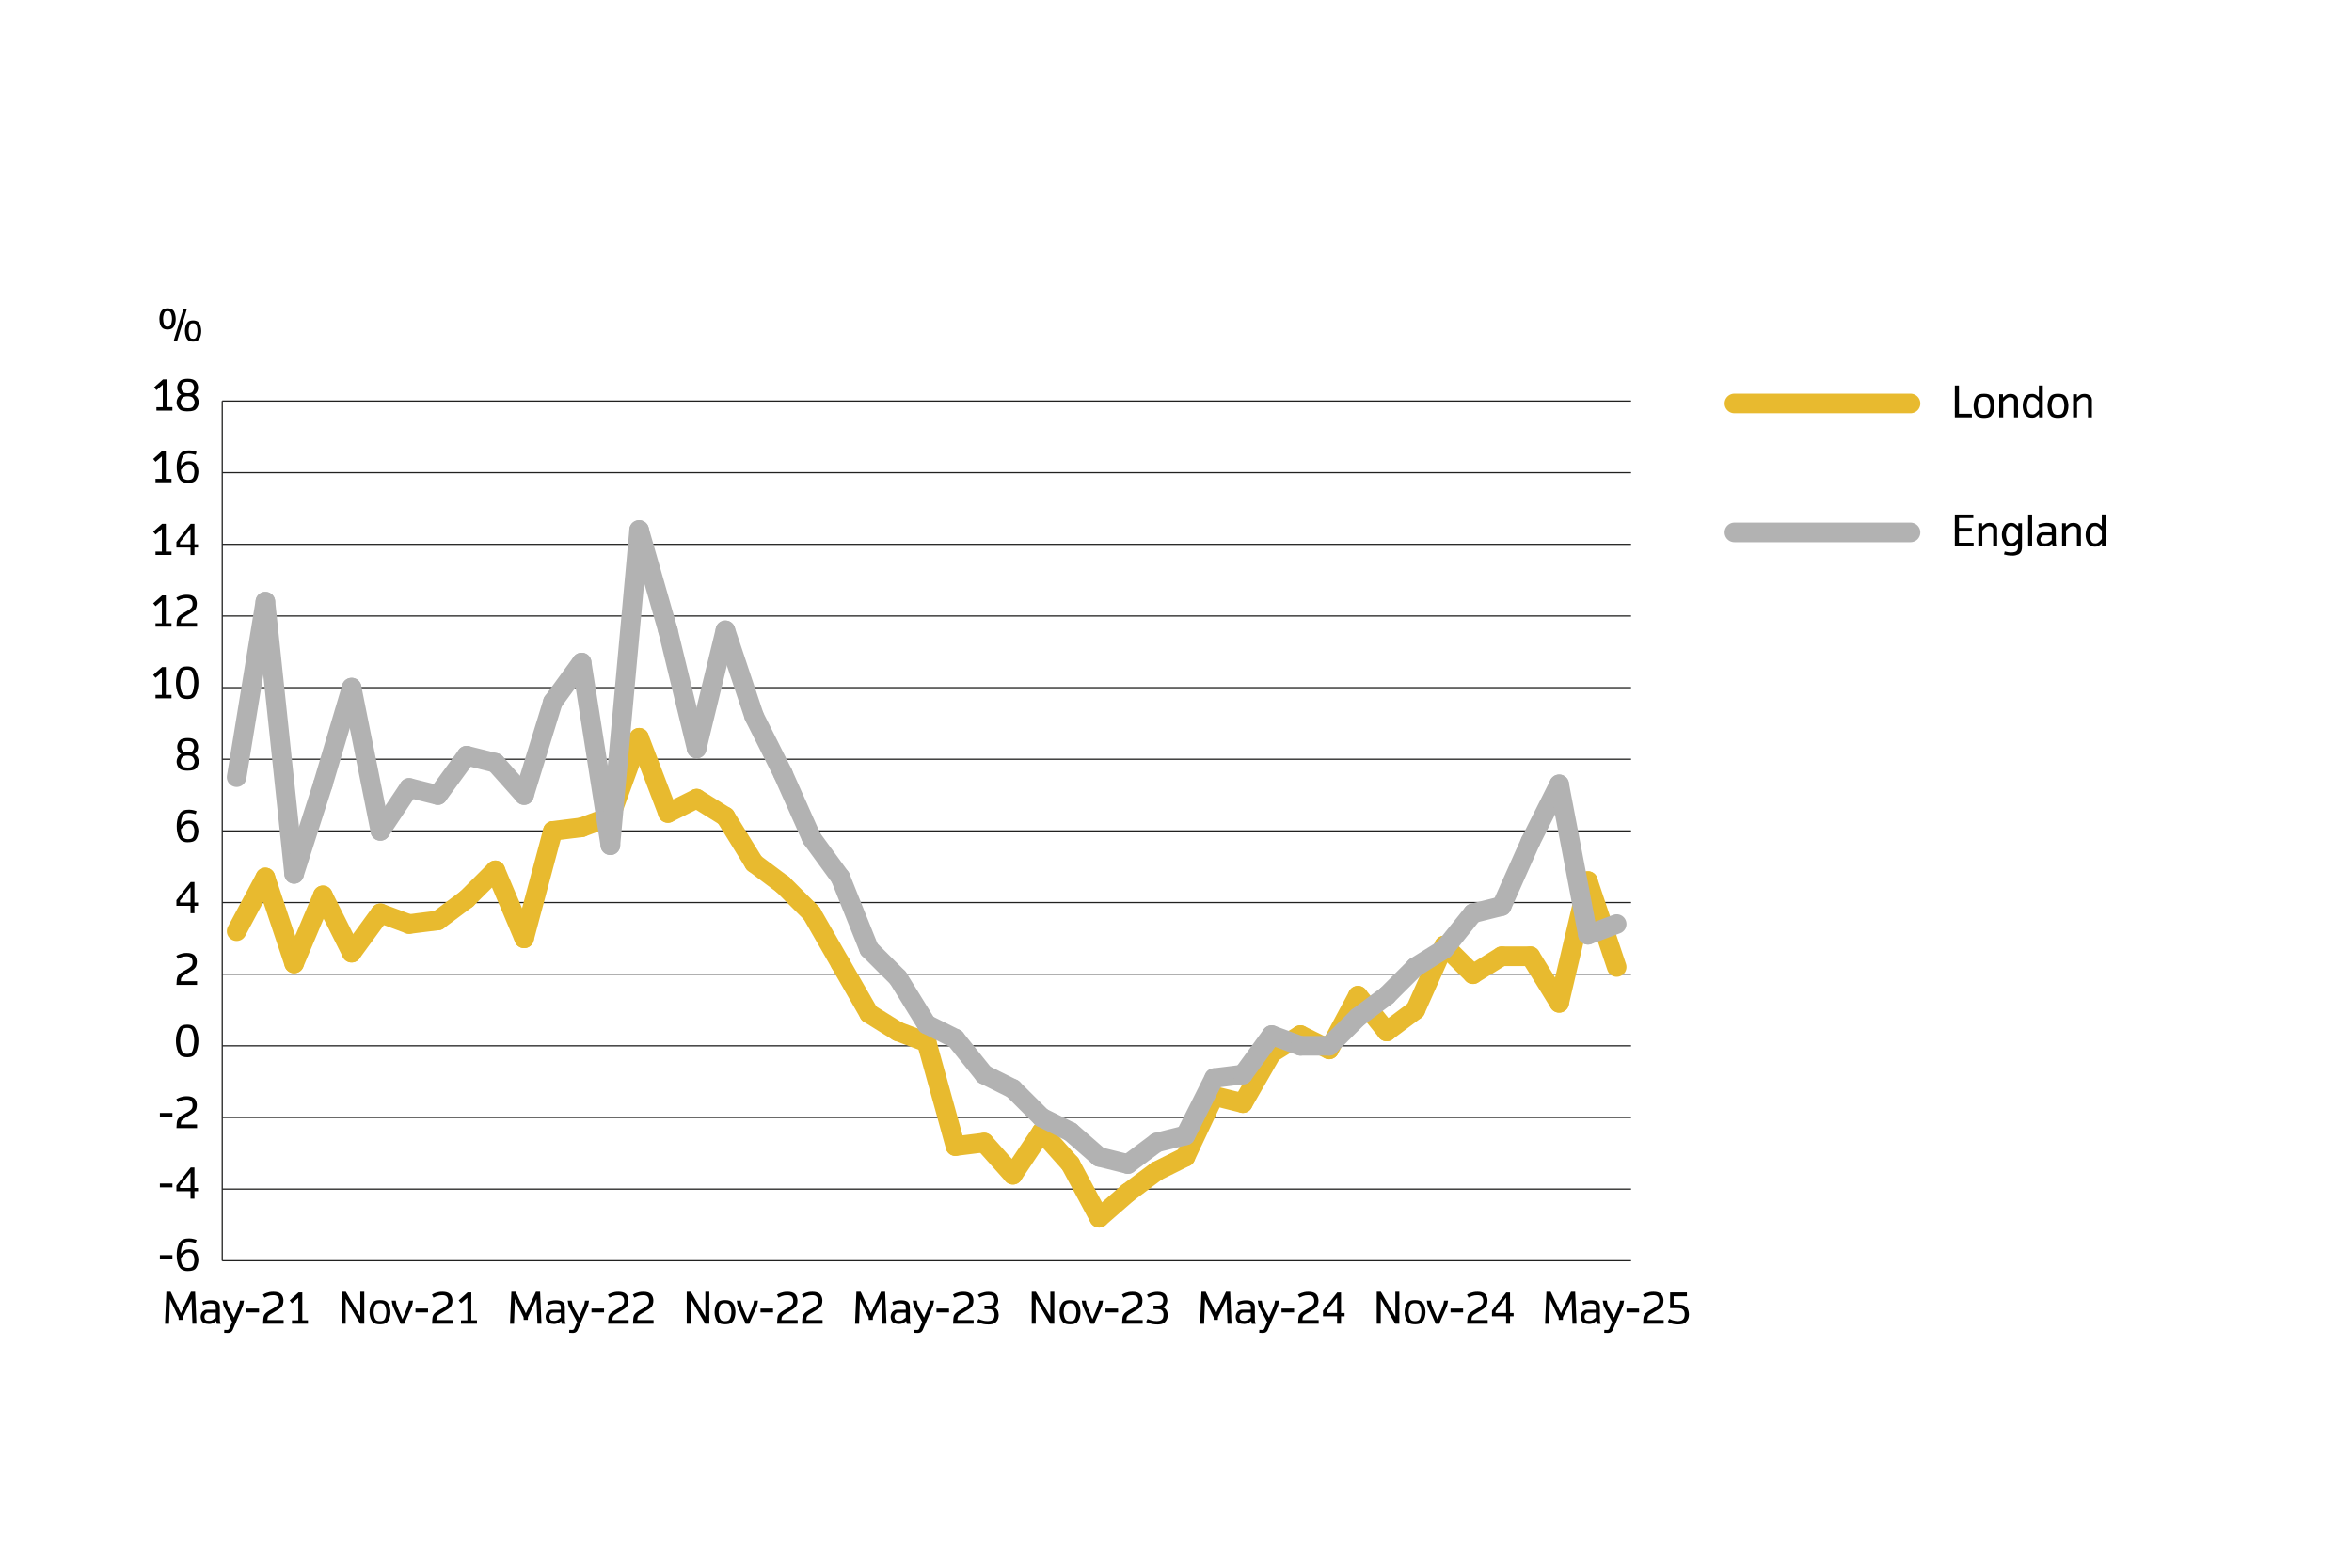 <?xml version="1.0" encoding="UTF-8"?><svg xmlns="http://www.w3.org/2000/svg" viewBox="0 0 960 640"><defs><style>.cls-1,.cls-2,.cls-3,.cls-4{fill:none;}.cls-2{stroke:#222221;stroke-width:.5px;}.cls-2,.cls-3,.cls-4{stroke-miterlimit:10;}.cls-3{stroke:#b2b2b2;}.cls-3,.cls-4{stroke-linecap:round;stroke-width:8px;}.cls-4{stroke:#e8ba2f;}</style></defs><g id="Layer_2"><line class="cls-4" x1="707.92" y1="164.71" x2="779.8" y2="164.71"/><line class="cls-3" x1="707.92" y1="217.35" x2="779.8" y2="217.35"/><path d="M797.89,170.4v-13.03h1.67v11.55h5.28v1.47h-6.95Z"/><path d="M809.81,170.62c-.28,0-.56-.01-.83-.04-.28-.03-.54-.07-.8-.14-.25-.06-.49-.15-.71-.26s-.41-.25-.58-.42c-.15-.14-.3-.34-.46-.59-.16-.25-.3-.55-.43-.9-.13-.35-.24-.74-.32-1.17-.08-.43-.12-.9-.12-1.41,0-.71.08-1.36.25-1.97.17-.61.35-1.08.56-1.4.2-.33.38-.56.53-.7.24-.24.53-.42.88-.55.35-.13.71-.21,1.07-.26.36-.04.68-.06.97-.06.78,0,1.4.09,1.86.25.46.17.81.38,1.04.62.25.24.48.59.7,1.04s.38.95.48,1.47c.1.53.16,1.05.16,1.56,0,.7-.08,1.35-.25,1.96-.17.6-.35,1.07-.56,1.4-.2.33-.38.57-.53.71-.34.36-.79.59-1.35.7-.56.11-1.08.16-1.56.16ZM809.81,169.35c.43,0,.78-.05,1.05-.14.27-.09.49-.21.64-.37.18-.2.35-.48.49-.85s.25-.76.32-1.17c.07-.4.1-.78.1-1.12,0-.5-.05-.99-.16-1.45-.11-.46-.23-.84-.37-1.12-.14-.28-.26-.47-.37-.59-.18-.18-.42-.31-.72-.39s-.62-.13-.97-.13c-.46,0-.83.05-1.09.16s-.47.23-.61.37c-.18.19-.35.46-.49.83-.15.37-.25.76-.32,1.18-.07.42-.1.8-.1,1.14,0,.45.05.93.16,1.44.11.51.23.89.37,1.15.14.26.26.45.37.56.19.2.43.33.73.4.3.07.62.11.96.11Z"/><path d="M816,170.4v-9.45h1.53v1.37l.8-.69c.21-.19.42-.34.61-.46.2-.12.43-.21.7-.27.27-.06.56-.09.85-.09.47,0,.87.04,1.18.12.31.08.6.21.86.38.47.32.78.65.92.98s.21.68.21,1.04v7.06h-1.6v-6.82c0-.3-.05-.54-.16-.72-.11-.18-.26-.33-.44-.44-.31-.17-.7-.26-1.16-.26-.3,0-.59.08-.88.23-.29.15-.52.3-.68.45-.16.15-.27.26-.33.32l-.8.8v6.44h-1.6Z"/><path d="M829.54,170.54c-.3,0-.58-.01-.82-.04-.25-.03-.47-.07-.68-.14-.2-.07-.4-.16-.57-.27s-.35-.25-.52-.42c-.24-.22-.48-.59-.72-1.09-.23-.5-.4-.99-.49-1.48-.1-.48-.14-.96-.14-1.41,0-.62.08-1.24.25-1.85s.36-1.09.56-1.43c.21-.34.38-.58.53-.73.25-.25.51-.44.78-.56s.56-.21.88-.25c.32-.04.63-.06.93-.06.38,0,.72.06,1.02.17.3.12.6.3.89.55l.75.65v-4.82h1.6v13.03h-1.53v-1.29l-.82.7c-.36.31-.7.51-1,.6s-.61.13-.91.13ZM829.59,169.22c.3,0,.57-.07.84-.21s.5-.32.72-.53c.22-.21.4-.39.55-.55l.5-.53v-3.44l-.5-.52c-.26-.27-.5-.51-.72-.7-.22-.2-.45-.34-.69-.45-.24-.1-.47-.15-.69-.15-.4,0-.7.04-.9.12-.2.08-.37.2-.52.35-.18.19-.35.49-.51.9-.15.41-.26.8-.32,1.17-.06.37-.09.71-.09,1.01,0,.42.06.88.18,1.37.12.49.24.87.38,1.13s.26.44.37.55c.2.21.41.34.63.39s.48.08.79.08Z"/><path d="M839.99,170.62c-.28,0-.56-.01-.83-.04-.28-.03-.54-.07-.8-.14-.25-.06-.49-.15-.71-.26s-.41-.25-.58-.42c-.15-.14-.3-.34-.46-.59-.16-.25-.3-.55-.43-.9-.13-.35-.24-.74-.32-1.17-.08-.43-.12-.9-.12-1.41,0-.71.08-1.36.25-1.97.17-.61.35-1.08.56-1.4.2-.33.38-.56.53-.7.24-.24.53-.42.88-.55.35-.13.71-.21,1.07-.26.36-.04.68-.06.97-.06.78,0,1.4.09,1.86.25.46.17.81.38,1.04.62.25.24.48.59.7,1.04s.38.95.48,1.47c.1.53.16,1.05.16,1.56,0,.7-.08,1.35-.25,1.96-.17.6-.35,1.07-.56,1.4-.2.33-.38.57-.53.71-.34.36-.79.59-1.35.7-.56.11-1.08.16-1.56.16ZM839.99,169.35c.43,0,.78-.05,1.05-.14.27-.09.49-.21.64-.37.18-.2.35-.48.49-.85s.25-.76.32-1.17c.07-.4.1-.78.1-1.12,0-.5-.05-.99-.16-1.45-.11-.46-.23-.84-.37-1.12-.14-.28-.26-.47-.37-.59-.18-.18-.42-.31-.72-.39s-.62-.13-.97-.13c-.46,0-.83.05-1.09.16s-.47.23-.61.37c-.18.19-.35.46-.49.83-.15.37-.25.76-.32,1.18-.07.42-.1.8-.1,1.14,0,.45.05.93.16,1.44.11.51.23.89.37,1.15.14.26.26.45.37.56.19.2.43.33.73.4.3.07.62.11.96.11Z"/><path d="M846.17,170.4v-9.45h1.53v1.37l.8-.69c.21-.19.42-.34.61-.46.2-.12.43-.21.7-.27.27-.06.56-.09.85-.09.47,0,.87.04,1.18.12.31.08.6.21.86.38.47.32.78.65.92.98s.21.68.21,1.04v7.06h-1.6v-6.82c0-.3-.05-.54-.16-.72-.11-.18-.26-.33-.44-.44-.31-.17-.7-.26-1.16-.26-.3,0-.59.08-.88.23-.29.15-.52.3-.68.45-.16.15-.27.26-.33.32l-.8.8v6.44h-1.6Z"/><path d="M797.89,223.05v-13.03h7.54v1.47h-5.87v4.02h5.23v1.47h-5.23v4.59h5.99v1.47h-7.66Z"/><path d="M807.49,223.05v-9.45h1.53v1.37l.8-.69c.21-.19.42-.34.61-.46.2-.12.43-.21.7-.27.27-.06.56-.09.85-.09.47,0,.87.04,1.18.12.31.08.6.21.86.38.47.32.78.65.92.98s.21.68.21,1.04v7.06h-1.6v-6.82c0-.3-.05-.54-.16-.72-.11-.18-.26-.33-.44-.44-.31-.17-.7-.26-1.16-.26-.3,0-.59.08-.88.23-.29.15-.52.3-.68.45-.16.15-.27.26-.33.32l-.8.8v6.44h-1.6Z"/><path d="M821.52,226.83c-.81,0-1.49-.05-2.07-.14-.57-.1-1.07-.21-1.5-.33l.3-1.22c.4.1.81.19,1.25.27.44.08.9.12,1.39.12s.91-.05,1.28-.14c.37-.09.63-.19.8-.31.27-.2.46-.44.56-.75.1-.3.15-.67.15-1.11v-1.48l-.75.65c-.35.3-.68.49-.98.55s-.61.1-.93.1c-.44,0-.84-.04-1.19-.11-.35-.07-.62-.18-.84-.31-.21-.13-.4-.29-.56-.45-.25-.24-.49-.61-.72-1.09-.23-.48-.39-.96-.49-1.43-.1-.47-.14-.94-.14-1.4,0-.43.04-.84.13-1.25.09-.41.2-.79.33-1.13.13-.35.28-.65.44-.92.16-.27.31-.47.46-.62.25-.25.51-.44.78-.56s.56-.21.88-.25c.32-.04.63-.06.93-.06.38,0,.72.06,1.02.17.3.12.6.3.89.55l.82.73v-1.31h1.53v9.74c0,.59-.07,1.09-.22,1.5-.15.41-.32.7-.51.88s-.36.33-.5.44c-.37.24-.8.41-1.29.52-.49.11-.91.16-1.24.16ZM821.09,221.71c.29,0,.57-.06.84-.19s.51-.29.72-.48.39-.38.55-.54l.5-.52v-3.37l-.5-.52c-.26-.27-.5-.51-.72-.7-.22-.2-.45-.34-.69-.45-.24-.1-.47-.15-.69-.15-.4,0-.7.04-.9.12-.2.08-.37.2-.52.35-.18.19-.35.5-.5.92-.16.42-.27.81-.33,1.16-.06.35-.09.66-.09.92,0,.41.06.86.17,1.34.12.48.24.84.37,1.1.13.26.26.44.38.55.2.21.41.34.63.39.22.05.48.08.79.08Z"/><path d="M827.82,223.05v-13.03h1.6v13.03h-1.6Z"/><path d="M834.5,223.12c-.57,0-1.06-.07-1.47-.2-.41-.13-.74-.31-.97-.53-.12-.1-.25-.29-.39-.55-.14-.27-.25-.54-.31-.82-.06-.28-.1-.53-.1-.76,0-.52.1-.97.3-1.38.2-.4.39-.69.57-.84.23-.2.48-.38.75-.52.27-.14.57-.21.9-.21h3.67v-.95c0-.27-.04-.52-.12-.74-.08-.22-.21-.39-.38-.51-.17-.11-.38-.19-.65-.26s-.66-.1-1.17-.1-1.01.07-1.53.22c-.52.15-.95.29-1.28.42l-.4-1.18c.51-.23,1.08-.41,1.72-.55s1.25-.2,1.85-.2c.22,0,.45,0,.69.03.24.02.48.05.71.09s.45.1.66.18c.21.07.39.17.55.28.2.15.37.33.52.55.15.22.27.47.35.76.08.29.12.57.12.86v5.11c0,.39.04.7.11.92l.26.82h-1.57l-.28-1.11-.88.59c-.37.24-.73.39-1.1.47s-.72.12-1.08.12ZM834.77,221.87c.34,0,.64-.05.92-.15.28-.1.55-.25.81-.45l.94-.73v-2h-3.23c-.22,0-.4.05-.54.16-.14.11-.28.23-.41.36-.11.11-.21.28-.3.49s-.14.45-.14.7c0,.15.02.29.05.43.03.14.07.26.12.37s.1.21.16.29c.06.08.11.14.16.17.15.13.34.23.55.28s.51.08.9.08Z"/><path d="M841.67,223.05v-9.45h1.53v1.37l.8-.69c.21-.19.42-.34.61-.46.2-.12.43-.21.7-.27.27-.06.56-.09.85-.09.47,0,.87.04,1.18.12.31.08.6.21.86.38.47.32.78.65.92.98s.21.68.21,1.04v7.06h-1.6v-6.82c0-.3-.05-.54-.16-.72-.11-.18-.26-.33-.44-.44-.31-.17-.7-.26-1.16-.26-.3,0-.59.08-.88.23-.29.15-.52.3-.68.45-.16.15-.27.26-.33.32l-.8.8v6.44h-1.6Z"/><path d="M855.22,223.19c-.3,0-.58-.01-.82-.04-.25-.03-.47-.07-.68-.14-.2-.07-.4-.16-.57-.27s-.35-.25-.52-.42c-.24-.22-.48-.59-.72-1.09-.23-.5-.4-.99-.49-1.48-.1-.48-.14-.96-.14-1.41,0-.62.08-1.24.25-1.85s.36-1.09.56-1.43c.21-.34.38-.58.53-.73.25-.25.51-.44.78-.56s.56-.21.88-.25c.32-.04.63-.06.93-.06.38,0,.72.06,1.02.17.3.12.6.3.89.55l.75.65v-4.82h1.6v13.03h-1.53v-1.29l-.82.7c-.36.31-.7.51-1,.6s-.61.13-.91.13ZM855.27,221.87c.3,0,.57-.07.84-.21s.5-.32.72-.53c.22-.21.4-.39.55-.55l.5-.53v-3.44l-.5-.52c-.26-.27-.5-.51-.72-.7-.22-.2-.45-.34-.69-.45-.24-.1-.47-.15-.69-.15-.4,0-.7.04-.9.12-.2.08-.37.2-.52.35-.18.19-.35.49-.51.9-.15.41-.26.8-.32,1.17-.06.37-.09.71-.09,1.01,0,.42.06.88.18,1.37.12.49.24.87.38,1.13s.26.44.37.55c.2.21.41.34.63.39s.48.08.79.08Z"/></g><g id="Layer_1"><rect class="cls-1" x="55.38" y="126.13" width="27.3" height="24.05"/><path d="M68.38,134.52c-.46,0-.89-.06-1.29-.19s-.74-.34-1-.63c-.21-.21-.41-.54-.58-.98-.18-.44-.29-.87-.36-1.28-.06-.41-.1-.83-.1-1.26,0-.6.07-1.16.2-1.69.13-.53.27-.93.43-1.21.15-.28.29-.48.42-.61.27-.3.6-.51,1-.63.4-.12.83-.19,1.29-.19s.89.06,1.29.19c.4.12.73.33,1,.63.35.38.61.92.78,1.61s.26,1.33.26,1.9-.06,1.13-.19,1.66-.27.94-.43,1.23c-.16.29-.3.5-.43.63-.27.29-.6.5-1,.63s-.83.19-1.29.19ZM68.38,133.35c.23,0,.44-.03.66-.09.21-.06.39-.19.52-.39.21-.28.37-.71.48-1.28.11-.58.16-1.05.16-1.43,0-.62-.07-1.17-.22-1.64s-.29-.82-.42-1.03-.31-.33-.52-.39c-.21-.06-.43-.08-.66-.08s-.44.03-.66.08c-.21.06-.39.18-.52.39-.11.15-.23.41-.34.75-.12.35-.19.68-.24,1.01-.04.33-.06.63-.06.91,0,.37.04.77.11,1.2.07.42.16.76.26,1,.1.24.19.42.27.52.14.2.31.33.52.39.21.06.43.09.66.09ZM70.89,139.17l3.98-13.03h1.4l-3.98,13.03h-1.4ZM78.8,139.46c-.46,0-.89-.06-1.29-.19-.4-.13-.73-.34-1-.63-.12-.13-.25-.31-.37-.53-.12-.22-.24-.49-.33-.79-.1-.3-.18-.64-.24-1-.06-.37-.09-.76-.09-1.19,0-.57.06-1.12.18-1.64.12-.53.26-.94.42-1.23.16-.29.31-.5.44-.64.27-.29.6-.5,1-.63.4-.13.83-.19,1.29-.19s.89.06,1.29.19c.4.13.74.34,1,.63.35.38.61.92.78,1.62s.25,1.32.25,1.89-.06,1.12-.18,1.63-.26.93-.42,1.23c-.16.31-.3.52-.43.65-.27.29-.6.5-1,.63-.4.13-.83.19-1.29.19ZM78.8,138.3c.36,0,.62-.04.78-.13s.3-.21.4-.35c.21-.28.36-.7.47-1.24.11-.54.16-1.03.16-1.47,0-.65-.07-1.21-.22-1.69-.15-.47-.28-.8-.41-.99-.14-.2-.31-.33-.52-.39-.21-.06-.43-.08-.66-.08s-.45.03-.66.08c-.21.06-.38.19-.52.39-.11.15-.23.4-.34.75-.12.35-.19.68-.24,1.01-.04.33-.06.63-.06.91s.02.57.06.84.09.54.15.78.13.46.2.64c.08.19.15.34.23.44.14.21.31.34.52.4.21.06.43.08.66.08Z"/><line class="cls-2" x1="90.71" y1="426.95" x2="665.74" y2="426.95"/><path d="M65.25,513.99v-1.58h5.12v1.58h-5.12Z"/><path d="M76.65,518.91c-.44,0-.83-.03-1.15-.1s-.59-.15-.82-.26-.41-.21-.56-.33c-.15-.12-.28-.22-.39-.32-.16-.14-.33-.36-.52-.65-.19-.29-.36-.66-.52-1.12-.16-.46-.29-1-.4-1.63-.11-.63-.16-1.35-.16-2.16,0-.68.04-1.31.12-1.88.08-.57.2-1.09.34-1.55.14-.46.31-.87.49-1.22.19-.35.38-.64.59-.88.3-.36.65-.62,1.04-.8s.81-.29,1.26-.35c.45-.06.87-.08,1.26-.08.34,0,.67.03,1,.08.33.05.62.11.89.18.27.07.5.14.7.21.2.07.34.13.43.18l-.42,1.24c-.35-.15-.8-.28-1.35-.39-.55-.11-1.05-.16-1.48-.16-.4,0-.78.05-1.15.16-.37.1-.68.3-.95.59-.2.24-.39.56-.56.98s-.3.9-.39,1.44c-.09.55-.13,1.1-.13,1.65l.84-.78c.23-.22.47-.4.72-.55.25-.15.53-.25.84-.31.31-.06.63-.09.96-.09.56,0,1.03.06,1.42.19.39.13.76.33,1.09.61.22.19.44.49.65.89.21.41.37.84.48,1.31.11.47.16.91.16,1.32,0,.56-.07,1.11-.22,1.66-.15.55-.32,1-.53,1.35-.21.35-.4.6-.56.75-.33.3-.76.51-1.28.63s-1.1.18-1.74.18ZM76.65,517.64c.39,0,.75-.04,1.08-.11.33-.07.61-.21.83-.42.3-.29.51-.72.63-1.3.12-.58.17-1.11.17-1.58,0-.23-.02-.47-.07-.72-.05-.25-.11-.48-.19-.71-.08-.23-.17-.43-.27-.61s-.2-.32-.31-.42c-.23-.21-.45-.34-.68-.4-.23-.06-.48-.09-.76-.09-.43,0-.8.08-1.11.23s-.56.33-.74.52c-.18.2-.34.37-.48.52l-.93,1.04c0,.88.09,1.59.28,2.16.18.56.41.96.68,1.21.22.21.48.37.79.49.31.12.67.18,1.08.18Z"/><path d="M65.25,484.75v-1.58h5.12v1.58h-5.12Z"/><path d="M77.76,489.37v-3.04h-5.76v-2.31l5.83-7.39h1.53v8.37h1.46v1.33h-1.46v3.04h-1.6ZM73.46,484.99h4.3v-6.26l-4.3,5.47v.78Z"/><path d="M65.25,455.94v-1.58h5.12v1.58h-5.12Z"/><path d="M72.02,460.56l.12-1.95c.03-.42.1-.81.21-1.16.11-.36.28-.67.52-.93.19-.23.45-.48.79-.73.34-.26.69-.49,1.05-.69.36-.2.67-.38.92-.52.5-.27.97-.54,1.4-.81.43-.27.79-.57,1.07-.89.21-.24.34-.5.41-.78.07-.28.1-.59.1-.92,0-.31-.05-.61-.15-.92-.1-.3-.25-.55-.45-.76-.19-.19-.43-.33-.73-.44-.3-.1-.68-.15-1.14-.15-.4,0-.77.03-1.12.09-.35.06-.7.16-1.06.29-.23.1-.68.31-1.35.64l-.64-1.22c.38-.23.85-.45,1.4-.67.35-.14.76-.25,1.24-.36.48-.1,1.02-.15,1.64-.15.68,0,1.26.07,1.74.21.48.14.9.36,1.26.64.2.17.39.4.56.69.17.29.3.62.39.99s.13.71.13,1.01c0,.5-.05.96-.16,1.37-.1.42-.24.74-.4.96-.3.43-.7.82-1.21,1.17-.51.35-1.25.8-2.21,1.35-.81.47-1.32.78-1.55.94-.23.16-.43.35-.6.56s-.28.44-.31.67-.05.42-.06.55l-.04.42h6.63v1.49h-8.42Z"/><path d="M76.41,431.61c-.31,0-.62-.02-.93-.06-.31-.04-.59-.11-.87-.2s-.52-.22-.76-.37c-.23-.16-.43-.35-.6-.58-.15-.2-.32-.47-.48-.81-.17-.34-.32-.74-.47-1.21-.14-.46-.26-.98-.35-1.55-.09-.57-.14-1.19-.14-1.86s.05-1.3.14-1.88c.09-.58.21-1.1.35-1.56.14-.46.3-.86.47-1.2.17-.34.33-.61.48-.81.23-.33.53-.58.91-.77.38-.19.76-.31,1.16-.37.4-.06.76-.08,1.08-.08.5,0,.96.05,1.38.14.42.09.77.24,1.07.44.3.2.53.41.69.64.27.37.52.86.75,1.46s.4,1.25.52,1.94c.12.7.17,1.38.17,2.06,0,.9-.09,1.76-.28,2.56-.19.81-.39,1.44-.61,1.89s-.4.78-.55.98c-.25.35-.57.61-.96.79-.39.18-.77.29-1.15.35-.38.05-.73.08-1.04.08ZM76.41,430.24c.31,0,.6-.03.86-.08.26-.05.48-.14.64-.26.17-.12.3-.26.4-.43.3-.48.53-1.19.71-2.13.17-.94.26-1.74.26-2.4s-.06-1.32-.19-2.01c-.12-.69-.26-1.24-.41-1.65-.15-.41-.27-.7-.37-.88-.18-.27-.43-.47-.75-.59-.32-.12-.71-.18-1.16-.18-.55,0-.97.07-1.27.22s-.51.33-.64.55c-.11.17-.22.42-.33.73-.11.31-.22.67-.31,1.08s-.17.84-.24,1.31c-.06.47-.09.94-.09,1.42,0,.64.06,1.31.18,2,.12.69.26,1.25.4,1.66s.27.71.38.87c.1.17.23.3.37.4.14.1.3.18.47.23s.35.09.53.11.37.03.55.03Z"/><path d="M72.02,402.07l.12-1.95c.03-.42.1-.81.21-1.16.11-.36.28-.67.52-.93.19-.23.45-.48.79-.73.34-.26.69-.49,1.05-.69.36-.2.67-.38.92-.52.5-.27.97-.54,1.4-.81.43-.27.79-.57,1.07-.89.21-.24.34-.5.41-.78.07-.28.1-.59.1-.92,0-.31-.05-.61-.15-.92-.1-.3-.25-.55-.45-.76-.19-.19-.43-.33-.73-.44-.3-.1-.68-.15-1.14-.15-.4,0-.77.03-1.12.09-.35.06-.7.16-1.06.29-.23.1-.68.31-1.35.64l-.64-1.22c.38-.23.85-.45,1.4-.67.35-.14.76-.25,1.24-.36.48-.1,1.02-.15,1.64-.15.68,0,1.26.07,1.74.21.48.14.9.36,1.26.64.2.17.39.4.56.69.17.29.3.62.39.99s.13.71.13,1.01c0,.5-.05.96-.16,1.37-.1.42-.24.74-.4.96-.3.43-.7.82-1.21,1.17-.51.35-1.25.8-2.21,1.35-.81.47-1.32.78-1.55.94-.23.16-.43.35-.6.56s-.28.44-.31.67-.05.42-.06.55l-.04.42h6.63v1.49h-8.42Z"/><path d="M77.76,372.82v-3.04h-5.76v-2.31l5.83-7.39h1.53v8.37h1.46v1.33h-1.46v3.04h-1.6ZM73.46,368.45h4.3v-6.26l-4.3,5.47v.78Z"/><path d="M76.65,343.86c-.44,0-.83-.03-1.15-.1s-.59-.15-.82-.26-.41-.21-.56-.33c-.15-.12-.28-.22-.39-.32-.16-.14-.33-.36-.52-.65-.19-.29-.36-.66-.52-1.12-.16-.46-.29-1-.4-1.63-.11-.63-.16-1.35-.16-2.16,0-.68.04-1.31.12-1.88.08-.57.2-1.09.34-1.55.14-.46.31-.87.49-1.22.19-.35.38-.64.59-.88.3-.36.65-.62,1.04-.8s.81-.29,1.26-.35c.45-.06.87-.08,1.26-.08.34,0,.67.03,1,.08.33.05.62.11.89.18.27.07.5.14.7.21.2.07.34.13.43.18l-.42,1.24c-.35-.15-.8-.28-1.35-.39-.55-.11-1.05-.16-1.48-.16-.4,0-.78.05-1.15.16-.37.1-.68.3-.95.59-.2.24-.39.56-.56.98s-.3.9-.39,1.44c-.09.55-.13,1.1-.13,1.65l.84-.78c.23-.22.47-.4.72-.55.25-.15.53-.25.84-.31.31-.06.63-.09.96-.09.56,0,1.03.06,1.42.19.39.13.76.33,1.09.61.22.19.44.49.65.89.21.41.37.84.48,1.31.11.47.16.91.16,1.32,0,.56-.07,1.11-.22,1.66-.15.55-.32,1-.53,1.35-.21.35-.4.6-.56.75-.33.3-.76.51-1.28.63s-1.1.18-1.74.18ZM76.65,342.6c.39,0,.75-.04,1.08-.11.33-.07.61-.21.83-.42.3-.29.51-.72.63-1.3.12-.58.17-1.11.17-1.58,0-.23-.02-.47-.07-.72-.05-.25-.11-.48-.19-.71-.08-.23-.17-.43-.27-.61s-.2-.32-.31-.42c-.23-.21-.45-.34-.68-.4-.23-.06-.48-.09-.76-.09-.43,0-.8.08-1.11.23s-.56.33-.74.52c-.18.2-.34.37-.48.52l-.93,1.04c0,.88.09,1.59.28,2.16.18.56.41.96.68,1.21.22.21.48.37.79.49.31.12.67.18,1.08.18Z"/><path d="M76.6,314.62c-.52,0-1-.03-1.44-.1-.44-.07-.8-.15-1.07-.26-.27-.11-.48-.22-.65-.36-.24-.18-.48-.46-.71-.81-.23-.36-.4-.73-.5-1.11-.1-.38-.15-.74-.15-1.06,0-.5.1-.98.31-1.45.2-.47.45-.83.72-1.09s.55-.45.83-.57c-.23-.13-.44-.29-.64-.48-.2-.19-.36-.41-.51-.66-.14-.25-.25-.52-.34-.81-.08-.29-.12-.61-.12-.94,0-.47.08-.91.25-1.34.17-.43.34-.76.53-.99s.36-.41.52-.54c.23-.18.52-.34.88-.45s.73-.2,1.09-.24.69-.06.99-.06c.76,0,1.39.08,1.87.23.48.15.85.33,1.09.52.24.2.47.46.67.77.2.31.36.66.47,1.04.11.38.16.73.16,1.06,0,.46-.09.91-.26,1.34s-.39.77-.64,1.02c-.25.25-.48.43-.7.54.4.18.74.46,1.04.82.29.36.5.75.63,1.17.12.41.19.79.19,1.12,0,.46-.08.91-.25,1.35-.17.44-.36.8-.56,1.06-.21.26-.39.45-.54.57-.24.18-.56.33-.94.44-.38.11-.77.18-1.16.21-.39.03-.74.05-1.05.05ZM76.6,313.34c.53,0,.94-.04,1.23-.12.29-.08.52-.18.69-.3.18-.14.35-.35.51-.63.15-.28.26-.54.32-.77.06-.23.09-.43.09-.6,0-.4-.11-.81-.32-1.21-.22-.4-.42-.67-.6-.79-.23-.15-.51-.26-.84-.33-.33-.07-.69-.11-1.08-.11-.5,0-.92.05-1.24.14s-.55.19-.7.3c-.18.14-.35.34-.5.6-.15.26-.26.51-.32.76-.06.25-.1.46-.1.64s.03.36.08.56.12.39.2.58c.09.19.18.36.29.51.11.15.23.27.35.35.23.15.52.25.88.32.35.06.71.1,1.06.1ZM76.6,307.21c.33,0,.65-.03.97-.08.32-.06.58-.16.79-.32.15-.12.3-.31.45-.55.15-.24.25-.49.31-.73.06-.25.09-.46.09-.63s-.02-.36-.07-.55c-.05-.19-.11-.38-.19-.56-.08-.18-.17-.34-.27-.48-.1-.15-.21-.26-.32-.35-.2-.17-.46-.28-.79-.33-.32-.06-.65-.08-.97-.08-.5,0-.89.04-1.16.12s-.47.18-.61.29c-.28.22-.5.53-.64.92-.14.39-.21.73-.21,1.02,0,.27.06.55.17.86.11.31.23.54.34.69.11.15.23.27.35.36.2.15.46.26.79.32.32.06.65.08.98.08Z"/><path d="M63.47,285.08v-1.4h2.59v-9.19l-2.57,2.22-.97-1.15,3.63-3.23h1.53v11.34h2.31v1.4h-6.51Z"/><path d="M76.41,285.37c-.31,0-.62-.02-.93-.06-.31-.04-.59-.11-.87-.2s-.52-.22-.76-.37c-.23-.16-.43-.35-.6-.58-.15-.2-.32-.47-.48-.81-.17-.34-.32-.74-.47-1.21-.14-.46-.26-.98-.35-1.55-.09-.57-.14-1.19-.14-1.86s.05-1.3.14-1.88c.09-.58.21-1.1.35-1.56.14-.46.3-.86.47-1.2.17-.34.33-.61.48-.81.23-.33.53-.58.91-.77.38-.19.76-.31,1.16-.37.4-.06.76-.08,1.08-.08.5,0,.96.05,1.38.14.42.09.77.24,1.07.44.3.2.53.41.69.64.27.37.52.86.75,1.46s.4,1.25.52,1.94c.12.7.17,1.38.17,2.06,0,.9-.09,1.76-.28,2.56-.19.81-.39,1.44-.61,1.89s-.4.78-.55.98c-.25.35-.57.61-.96.79-.39.18-.77.29-1.15.35-.38.05-.73.08-1.04.08ZM76.41,284c.31,0,.6-.03.86-.08.26-.05.48-.14.64-.26.17-.12.3-.26.4-.43.3-.48.53-1.19.71-2.13.17-.94.26-1.74.26-2.4s-.06-1.32-.19-2.01c-.12-.69-.26-1.24-.41-1.65-.15-.41-.27-.7-.37-.88-.18-.27-.43-.47-.75-.59-.32-.12-.71-.18-1.16-.18-.55,0-.97.07-1.27.22s-.51.33-.64.55c-.11.17-.22.42-.33.73-.11.31-.22.67-.31,1.08s-.17.84-.24,1.31c-.06.47-.09.94-.09,1.42,0,.64.06,1.31.18,2,.12.69.26,1.25.4,1.66s.27.71.38.87c.1.17.23.3.37.4.14.1.3.18.47.23s.35.09.53.11.37.03.55.03Z"/><path d="M63.47,255.83v-1.4h2.59v-9.19l-2.57,2.22-.97-1.15,3.63-3.23h1.53v11.34h2.31v1.4h-6.51Z"/><path d="M72.02,255.83l.12-1.95c.03-.42.1-.81.21-1.16.11-.36.28-.67.52-.93.19-.23.45-.48.79-.73.34-.26.69-.49,1.05-.69.36-.21.67-.38.92-.52.5-.27.97-.54,1.4-.81.43-.27.79-.57,1.07-.89.21-.24.34-.5.41-.78.07-.28.1-.59.1-.92,0-.31-.05-.61-.15-.92-.1-.3-.25-.55-.45-.75-.19-.19-.43-.33-.73-.44s-.68-.15-1.14-.15c-.4,0-.77.03-1.12.09s-.7.16-1.06.29c-.23.09-.68.31-1.35.64l-.64-1.22c.38-.22.85-.45,1.4-.68.35-.14.76-.25,1.24-.36.48-.1,1.02-.15,1.64-.15.68,0,1.26.07,1.74.21s.9.36,1.26.64c.2.17.39.4.56.69.17.29.3.62.39.99s.13.71.13,1.01c0,.5-.05.96-.16,1.37-.1.42-.24.74-.4.96-.3.43-.7.82-1.21,1.17-.51.35-1.25.8-2.21,1.35-.81.47-1.32.78-1.55.94-.23.16-.43.35-.6.56-.17.22-.28.44-.31.67-.03.23-.05.41-.06.55l-.04.42h6.63v1.49h-8.42Z"/><path d="M63.47,226.58v-1.4h2.59v-9.19l-2.57,2.22-.97-1.15,3.63-3.23h1.53v11.34h2.31v1.4h-6.51Z"/><path d="M77.76,226.58v-3.04h-5.76v-2.31l5.83-7.39h1.53v8.37h1.46v1.33h-1.46v3.04h-1.6ZM73.46,222.21h4.3v-6.26l-4.3,5.47v.78Z"/><path d="M63.47,196.89v-1.4h2.59v-9.19l-2.57,2.22-.97-1.15,3.63-3.23h1.53v11.34h2.31v1.4h-6.51Z"/><path d="M76.65,197.18c-.44,0-.83-.03-1.15-.1s-.59-.15-.82-.26-.41-.21-.56-.33c-.15-.12-.28-.22-.39-.32-.16-.14-.33-.36-.52-.65-.19-.29-.36-.66-.52-1.12-.16-.46-.29-1-.4-1.63-.11-.63-.16-1.35-.16-2.16,0-.68.04-1.31.12-1.88.08-.57.2-1.09.34-1.55.14-.46.31-.87.49-1.22.19-.35.38-.64.59-.88.3-.36.65-.62,1.04-.8s.81-.29,1.26-.35c.45-.06.87-.08,1.26-.08.34,0,.67.03,1,.08.33.05.62.11.89.18.27.07.5.14.7.21.2.07.34.13.43.18l-.42,1.24c-.35-.15-.8-.28-1.35-.39-.55-.11-1.05-.16-1.48-.16-.4,0-.78.05-1.15.16-.37.1-.68.3-.95.59-.2.24-.39.56-.56.98s-.3.9-.39,1.44c-.09.55-.13,1.1-.13,1.65l.84-.78c.23-.22.47-.4.72-.55.25-.15.53-.25.84-.31.31-.06.63-.09.96-.09.56,0,1.03.06,1.42.19.39.13.76.33,1.09.61.22.19.44.49.65.89.21.41.37.84.48,1.31.11.47.16.91.16,1.32,0,.56-.07,1.11-.22,1.66-.15.55-.32,1-.53,1.35-.21.35-.4.6-.56.75-.33.3-.76.51-1.28.63s-1.1.18-1.74.18ZM76.65,195.92c.39,0,.75-.04,1.08-.11.33-.07.61-.21.83-.42.3-.29.51-.72.63-1.3.12-.58.17-1.11.17-1.58,0-.23-.02-.47-.07-.72-.05-.25-.11-.48-.19-.71-.08-.23-.17-.43-.27-.61s-.2-.32-.31-.42c-.23-.21-.45-.34-.68-.4-.23-.06-.48-.09-.76-.09-.43,0-.8.08-1.11.23s-.56.33-.74.52c-.18.2-.34.37-.48.52l-.93,1.04c0,.88.09,1.59.28,2.16.18.56.41.96.68,1.21.22.21.48.37.79.49.31.12.67.18,1.08.18Z"/><path d="M63.84,167.64v-1.4h2.59v-9.19l-2.57,2.22-.97-1.15,3.63-3.23h1.53v11.34h2.31v1.4h-6.51Z"/><path d="M76.6,167.94c-.52,0-1-.03-1.44-.1-.44-.07-.8-.15-1.07-.26-.27-.11-.48-.22-.65-.36-.24-.18-.48-.46-.71-.81-.23-.36-.4-.73-.5-1.11-.1-.38-.15-.74-.15-1.06,0-.5.1-.98.31-1.45.2-.47.45-.83.72-1.09s.55-.45.83-.57c-.23-.13-.44-.29-.64-.48-.2-.19-.36-.41-.51-.66-.14-.25-.25-.52-.34-.81-.08-.29-.12-.61-.12-.94,0-.47.08-.91.25-1.34.17-.43.34-.76.53-.99s.36-.41.52-.54c.23-.18.52-.34.88-.45s.73-.2,1.09-.24.69-.06.99-.06c.76,0,1.39.08,1.87.23.48.15.85.33,1.09.52.24.2.47.46.67.77.2.31.36.66.47,1.04.11.38.16.73.16,1.06,0,.46-.09.91-.26,1.34s-.39.77-.64,1.02c-.25.25-.48.43-.7.54.4.18.74.46,1.04.82.29.36.5.75.63,1.17.12.41.19.79.19,1.12,0,.46-.08.91-.25,1.35-.17.44-.36.8-.56,1.06-.21.26-.39.45-.54.57-.24.18-.56.33-.94.44-.38.11-.77.18-1.16.21-.39.03-.74.05-1.05.05ZM76.6,166.66c.53,0,.94-.04,1.23-.12.29-.08.52-.18.69-.3.18-.14.35-.35.51-.63.15-.28.26-.54.32-.77.06-.23.09-.43.09-.6,0-.4-.11-.81-.32-1.21-.22-.4-.42-.67-.6-.79-.23-.15-.51-.26-.84-.33-.33-.07-.69-.11-1.08-.11-.5,0-.92.05-1.24.14s-.55.19-.7.3c-.18.14-.35.34-.5.6-.15.26-.26.51-.32.76-.06.25-.1.46-.1.64s.03.36.08.56.12.39.2.58c.09.19.18.36.29.51.11.15.23.27.35.35.23.15.52.25.88.32.35.06.71.1,1.06.1ZM76.6,160.53c.33,0,.65-.03.97-.08.32-.06.58-.16.79-.32.15-.12.3-.31.45-.55.15-.24.25-.49.31-.73.06-.25.09-.46.09-.63s-.02-.36-.07-.55c-.05-.19-.11-.38-.19-.56-.08-.18-.17-.34-.27-.48-.1-.15-.21-.26-.32-.35-.2-.17-.46-.28-.79-.33-.32-.06-.65-.08-.97-.08-.5,0-.89.04-1.16.12s-.47.18-.61.29c-.28.22-.5.53-.64.92-.14.39-.21.73-.21,1.02,0,.27.06.55.17.86.11.31.23.54.34.69.11.15.23.27.35.36.2.15.46.26.79.32.32.06.65.08.98.08Z"/><line class="cls-2" x1="90.71" y1="514.7" x2="90.71" y2="163.73"/><line class="cls-2" x1="90.71" y1="514.7" x2="665.74" y2="514.7"/><line class="cls-2" x1="90.71" y1="485.45" x2="665.74" y2="485.45"/><line class="cls-2" x1="90.71" y1="456.2" x2="665.74" y2="456.2"/><line class="cls-2" x1="90.71" y1="397.71" x2="665.74" y2="397.71"/><line class="cls-2" x1="90.71" y1="368.46" x2="665.74" y2="368.46"/><line class="cls-2" x1="90.71" y1="339.21" x2="665.74" y2="339.21"/><line class="cls-2" x1="90.71" y1="309.96" x2="665.74" y2="309.96"/><line class="cls-2" x1="90.71" y1="280.72" x2="665.74" y2="280.72"/><line class="cls-2" x1="90.71" y1="251.47" x2="665.74" y2="251.47"/><line class="cls-2" x1="90.71" y1="222.22" x2="665.74" y2="222.22"/><line class="cls-2" x1="90.71" y1="192.97" x2="665.74" y2="192.97"/><line class="cls-2" x1="90.71" y1="163.73" x2="665.74" y2="163.73"/><line class="cls-4" x1="108.31" y1="358.22" x2="96.58" y2="380.16"/><line class="cls-4" x1="120.05" y1="393.32" x2="108.31" y2="358.22"/><line class="cls-4" x1="131.78" y1="365.53" x2="120.05" y2="393.32"/><line class="cls-4" x1="143.52" y1="388.93" x2="131.78" y2="365.53"/><line class="cls-4" x1="155.25" y1="372.85" x2="143.52" y2="388.93"/><line class="cls-4" x1="166.99" y1="377.23" x2="155.25" y2="372.85"/><line class="cls-4" x1="178.72" y1="375.77" x2="166.99" y2="377.23"/><line class="cls-4" x1="190.46" y1="367" x2="178.72" y2="375.77"/><line class="cls-4" x1="202.19" y1="355.3" x2="190.46" y2="367"/><line class="cls-4" x1="213.93" y1="383.08" x2="202.19" y2="355.3"/><line class="cls-4" x1="225.66" y1="339.21" x2="213.93" y2="383.08"/><line class="cls-4" x1="237.4" y1="337.75" x2="225.66" y2="339.21"/><line class="cls-4" x1="249.13" y1="333.36" x2="237.4" y2="337.75"/><line class="cls-4" x1="260.87" y1="301.19" x2="249.13" y2="333.36"/><line class="cls-4" x1="272.61" y1="331.9" x2="260.87" y2="301.19"/><line class="cls-4" x1="284.34" y1="326.05" x2="272.61" y2="331.9"/><line class="cls-4" x1="296.08" y1="333.36" x2="284.34" y2="326.05"/><line class="cls-4" x1="307.81" y1="352.37" x2="296.08" y2="333.36"/><line class="cls-4" x1="319.55" y1="361.15" x2="307.81" y2="352.37"/><line class="cls-4" x1="331.28" y1="372.85" x2="319.55" y2="361.15"/><line class="cls-4" x1="343.02" y1="393.32" x2="331.28" y2="372.85"/><line class="cls-4" x1="354.75" y1="413.79" x2="343.02" y2="393.32"/><line class="cls-4" x1="366.49" y1="421.1" x2="354.75" y2="413.79"/><line class="cls-4" x1="378.22" y1="425.49" x2="366.49" y2="421.1"/><line class="cls-4" x1="389.96" y1="467.9" x2="378.22" y2="425.49"/><line class="cls-4" x1="401.69" y1="466.44" x2="389.96" y2="467.9"/><line class="cls-4" x1="413.43" y1="479.6" x2="401.69" y2="466.44"/><line class="cls-4" x1="425.16" y1="462.05" x2="413.43" y2="479.6"/><line class="cls-4" x1="436.9" y1="475.21" x2="425.16" y2="462.05"/><line class="cls-4" x1="448.63" y1="497.15" x2="436.9" y2="475.21"/><line class="cls-4" x1="460.37" y1="486.91" x2="448.63" y2="497.15"/><line class="cls-4" x1="472.1" y1="478.14" x2="460.37" y2="486.91"/><line class="cls-4" x1="483.84" y1="472.29" x2="472.1" y2="478.14"/><line class="cls-4" x1="495.58" y1="447.43" x2="483.84" y2="472.29"/><line class="cls-4" x1="507.31" y1="450.35" x2="495.58" y2="447.43"/><line class="cls-4" x1="519.05" y1="429.88" x2="507.31" y2="450.35"/><line class="cls-4" x1="530.78" y1="422.57" x2="519.05" y2="429.88"/><line class="cls-4" x1="542.52" y1="428.42" x2="530.78" y2="422.57"/><line class="cls-4" x1="554.25" y1="406.48" x2="542.52" y2="428.42"/><line class="cls-4" x1="565.99" y1="421.1" x2="554.25" y2="406.48"/><line class="cls-4" x1="577.72" y1="412.33" x2="565.99" y2="421.1"/><line class="cls-4" x1="589.46" y1="386.01" x2="577.72" y2="412.33"/><line class="cls-4" x1="601.19" y1="397.71" x2="589.46" y2="386.01"/><line class="cls-4" x1="612.93" y1="390.39" x2="601.19" y2="397.71"/><line class="cls-4" x1="624.66" y1="390.39" x2="612.93" y2="390.39"/><line class="cls-4" x1="636.4" y1="409.41" x2="624.66" y2="390.39"/><line class="cls-4" x1="648.13" y1="359.69" x2="636.4" y2="409.41"/><line class="cls-4" x1="659.87" y1="394.78" x2="648.13" y2="359.69"/><line class="cls-3" x1="108.31" y1="245.62" x2="96.58" y2="317.28"/><line class="cls-3" x1="120.05" y1="356.76" x2="108.31" y2="245.62"/><line class="cls-3" x1="131.78" y1="320.2" x2="120.05" y2="356.76"/><line class="cls-3" x1="143.52" y1="280.72" x2="131.78" y2="320.2"/><line class="cls-3" x1="155.25" y1="339.21" x2="143.52" y2="280.72"/><line class="cls-3" x1="166.99" y1="321.66" x2="155.25" y2="339.21"/><line class="cls-3" x1="178.72" y1="324.59" x2="166.99" y2="321.66"/><line class="cls-3" x1="190.46" y1="308.5" x2="178.72" y2="324.59"/><line class="cls-3" x1="202.19" y1="311.43" x2="190.46" y2="308.5"/><line class="cls-3" x1="213.93" y1="324.59" x2="202.19" y2="311.43"/><line class="cls-3" x1="225.66" y1="286.57" x2="213.93" y2="324.59"/><line class="cls-3" x1="237.4" y1="270.48" x2="225.66" y2="286.57"/><line class="cls-3" x1="249.13" y1="345.06" x2="237.4" y2="270.48"/><line class="cls-3" x1="260.87" y1="216.37" x2="249.13" y2="345.06"/><line class="cls-3" x1="272.61" y1="257.32" x2="260.87" y2="216.37"/><line class="cls-3" x1="284.34" y1="305.58" x2="272.61" y2="257.32"/><line class="cls-3" x1="296.08" y1="257.32" x2="284.34" y2="305.58"/><line class="cls-3" x1="307.81" y1="292.42" x2="296.08" y2="257.32"/><line class="cls-3" x1="319.55" y1="315.81" x2="307.81" y2="292.42"/><line class="cls-3" x1="331.28" y1="342.14" x2="319.55" y2="315.81"/><line class="cls-3" x1="343.02" y1="358.22" x2="331.28" y2="342.14"/><line class="cls-3" x1="354.75" y1="387.47" x2="343.02" y2="358.22"/><line class="cls-3" x1="366.49" y1="399.17" x2="354.75" y2="387.47"/><line class="cls-3" x1="378.22" y1="418.18" x2="366.49" y2="399.17"/><line class="cls-3" x1="389.96" y1="424.03" x2="378.22" y2="418.18"/><line class="cls-3" x1="401.69" y1="438.65" x2="389.96" y2="424.03"/><line class="cls-3" x1="413.43" y1="444.5" x2="401.69" y2="438.65"/><line class="cls-3" x1="425.16" y1="456.2" x2="413.43" y2="444.5"/><line class="cls-3" x1="436.9" y1="462.05" x2="425.16" y2="456.2"/><line class="cls-3" x1="448.63" y1="472.29" x2="436.9" y2="462.05"/><line class="cls-3" x1="460.37" y1="475.21" x2="448.63" y2="472.29"/><line class="cls-3" x1="472.1" y1="466.44" x2="460.37" y2="475.21"/><line class="cls-3" x1="483.84" y1="463.51" x2="472.1" y2="466.44"/><line class="cls-3" x1="495.58" y1="440.12" x2="483.84" y2="463.51"/><line class="cls-3" x1="507.31" y1="438.65" x2="495.58" y2="440.12"/><line class="cls-3" x1="519.05" y1="422.57" x2="507.31" y2="438.65"/><line class="cls-3" x1="530.78" y1="426.95" x2="519.05" y2="422.57"/><line class="cls-3" x1="542.52" y1="426.95" x2="530.78" y2="426.95"/><line class="cls-3" x1="554.25" y1="415.26" x2="542.52" y2="426.95"/><line class="cls-3" x1="565.99" y1="406.48" x2="554.25" y2="415.26"/><line class="cls-3" x1="577.72" y1="394.78" x2="565.99" y2="406.48"/><line class="cls-3" x1="589.46" y1="387.47" x2="577.72" y2="394.78"/><line class="cls-3" x1="601.19" y1="372.85" x2="589.46" y2="387.47"/><line class="cls-3" x1="612.93" y1="369.92" x2="601.19" y2="372.85"/><line class="cls-3" x1="624.66" y1="343.6" x2="612.93" y2="369.92"/><line class="cls-3" x1="636.4" y1="320.2" x2="624.66" y2="343.6"/><line class="cls-3" x1="648.13" y1="381.62" x2="636.4" y2="320.2"/><line class="cls-3" x1="659.87" y1="377.23" x2="648.13" y2="381.62"/><path d="M630.66,540.4l.54-13.03h1.73l4.17,8.77,4.13-8.77h1.69l.55,13.03h-1.63l-.38-10.1-3.51,7.43-.05,1.11h-1.67l-.06-1.11-3.51-7.39-.38,10.07h-1.62Z"/><path d="M648.42,540.47c-.57,0-1.06-.07-1.47-.2-.41-.13-.74-.31-.97-.53-.12-.1-.25-.28-.39-.55-.14-.27-.25-.54-.31-.82-.06-.28-.1-.53-.1-.75,0-.52.1-.97.3-1.38.2-.4.39-.68.57-.84.23-.2.48-.37.75-.51s.57-.21.9-.21h3.67v-.95c0-.27-.04-.52-.12-.74s-.21-.39-.38-.51c-.17-.11-.38-.19-.65-.26-.27-.07-.66-.1-1.17-.1s-1.01.07-1.53.22c-.52.15-.95.29-1.28.42l-.4-1.18c.51-.23,1.08-.41,1.72-.55s1.25-.2,1.85-.2c.22,0,.45,0,.69.03.24.02.48.05.71.09s.45.1.66.18c.21.07.39.17.55.28.2.15.37.33.52.55.15.22.27.47.35.76.08.29.12.57.12.86v5.11c0,.39.04.7.11.92l.26.82h-1.57l-.28-1.11-.88.59c-.37.24-.73.4-1.1.48s-.72.12-1.08.12ZM648.69,539.21c.34,0,.64-.05.92-.15.28-.1.55-.25.81-.45l.94-.73v-2h-3.23c-.22,0-.4.05-.54.16s-.28.23-.41.36c-.11.11-.21.28-.3.49s-.14.45-.14.7c0,.15.02.29.05.43.03.14.07.26.12.37s.1.2.16.28c.06.08.11.14.16.17.15.14.34.23.55.29.21.05.51.08.9.08Z"/><path d="M656.21,544.18c-.37,0-.69,0-.94-.03-.25-.02-.42-.04-.5-.06l.07-1.18c.29.02.65.04,1.09.04.2,0,.39-.04.55-.11.17-.07.3-.23.4-.46l1.15-2.71-3.23-6.11c-.1-.18-.18-.35-.23-.51-.05-.16-.09-.33-.12-.51l-.27-1.58h1.64l.29,1.56c.06.36.14.62.25.78l2.43,4.55,1.91-4.55c.13-.28.22-.54.26-.78l.28-1.56h1.64l-.28,1.58c-.04.24-.16.58-.35,1.02l-3.98,9.38c-.14.28-.31.53-.52.73-.17.17-.39.3-.68.39-.29.09-.58.13-.88.13Z"/><path d="M663.89,535.78v-1.58h5.12v1.58h-5.12Z"/><path d="M670.66,540.4l.12-1.95c.03-.42.1-.81.21-1.16.11-.36.28-.67.52-.93.19-.23.45-.48.79-.73.34-.26.69-.49,1.05-.69s.67-.38.92-.52c.5-.27.97-.54,1.4-.81.43-.27.79-.57,1.07-.89.21-.24.34-.5.41-.78.07-.28.1-.59.1-.92,0-.31-.05-.61-.15-.92-.1-.3-.25-.55-.45-.76-.19-.19-.43-.33-.73-.44-.3-.1-.68-.15-1.14-.15-.4,0-.77.03-1.12.09-.35.06-.7.16-1.06.29-.23.09-.68.31-1.35.64l-.64-1.22c.38-.23.85-.45,1.4-.68.35-.14.76-.25,1.24-.36.48-.1,1.02-.15,1.64-.15.68,0,1.26.07,1.74.21s.9.36,1.26.64c.2.17.39.4.56.69s.3.62.39.99.13.71.13,1.01c0,.5-.05.96-.16,1.37-.1.42-.24.74-.4.96-.3.43-.7.82-1.21,1.17-.51.35-1.25.8-2.21,1.35-.81.47-1.32.78-1.55.94-.23.16-.43.35-.6.56-.17.22-.28.44-.31.67-.03.23-.05.41-.06.55l-.04.42h6.63v1.49h-8.42Z"/><path d="M684.73,540.69c-.55,0-1.07-.05-1.55-.15s-.89-.21-1.24-.32c-.3-.11-.56-.23-.77-.36-.21-.12-.36-.21-.44-.27l.66-1.22c.07.07.23.16.48.28.25.12.51.22.79.3.31.1.63.19.96.26.33.07.67.11,1.02.11.53,0,.95-.04,1.28-.12.32-.08.57-.17.73-.29.17-.12.3-.24.42-.37.2-.24.35-.53.44-.87s.14-.71.14-1.1c0-.33-.04-.65-.12-.96-.08-.31-.21-.57-.38-.77-.27-.31-.58-.52-.92-.63s-.71-.16-1.12-.16h-3.42v-6.41h6.84v1.55h-5.41v3.45h2.12c.41,0,.78.02,1.08.06s.58.1.83.19c.25.09.47.2.67.34.2.14.4.31.6.51.27.29.47.63.61,1.03s.23.77.27,1.12.05.6.05.77c0,.52-.07,1-.2,1.42-.14.43-.3.77-.48,1.02-.18.26-.35.45-.5.6-.42.4-.92.67-1.48.79-.57.13-1.21.19-1.94.19Z"/><path d="M561.94,540.4v-13.03h1.67l5.92,10.15v-10.15h1.62v13.03h-1.68l-5.91-10.14v10.14h-1.62Z"/><path d="M577.57,540.62c-.28,0-.56-.01-.83-.04-.28-.03-.54-.07-.8-.14-.25-.07-.49-.15-.71-.26-.22-.11-.41-.25-.58-.42-.15-.14-.3-.34-.46-.59-.16-.25-.3-.55-.43-.9-.13-.35-.24-.74-.32-1.17s-.12-.9-.12-1.41c0-.71.08-1.36.25-1.97s.35-1.08.56-1.4c.2-.33.38-.56.53-.7.24-.24.53-.42.88-.55s.71-.22,1.07-.26.68-.06.97-.06c.78,0,1.4.08,1.86.25.46.17.81.38,1.04.62.25.24.48.59.7,1.04.22.45.38.94.48,1.47.1.53.16,1.05.16,1.56,0,.7-.08,1.35-.25,1.96-.17.6-.35,1.07-.56,1.4-.2.33-.38.57-.53.71-.34.36-.79.59-1.35.7-.56.11-1.08.17-1.56.17ZM577.57,539.34c.43,0,.78-.05,1.05-.14.27-.09.49-.21.64-.37.18-.2.35-.48.49-.85.14-.37.25-.76.32-1.17.07-.41.1-.78.1-1.12,0-.5-.05-.99-.16-1.45-.11-.46-.23-.84-.37-1.12s-.26-.47-.37-.59c-.18-.18-.42-.31-.72-.39s-.62-.13-.97-.13c-.46,0-.83.05-1.09.16s-.47.23-.61.37c-.18.18-.35.46-.49.83-.15.37-.25.76-.32,1.18-.07.42-.1.8-.1,1.14,0,.45.05.93.16,1.43.11.51.23.89.37,1.15s.26.45.37.56c.19.2.43.33.73.4.3.07.62.11.96.11Z"/><path d="M586,540.4l-3.02-6.84c-.2-.44-.31-.78-.35-1.02l-.27-1.58h1.64l.29,1.56c.03.17.06.31.11.43s.09.24.14.36l2.2,5.24,2.13-5.24c.14-.35.22-.61.26-.78l.28-1.56h1.64l-.28,1.58c-.04.24-.16.58-.35,1.02l-2.99,6.84h-1.46Z"/><path d="M592.06,535.78v-1.58h5.12v1.58h-5.12Z"/><path d="M598.83,540.4l.12-1.95c.03-.42.1-.81.21-1.16.11-.36.28-.67.52-.93.19-.23.45-.48.79-.73.34-.26.69-.49,1.05-.69s.67-.38.92-.52c.5-.27.97-.54,1.4-.81.43-.27.79-.57,1.07-.89.21-.24.34-.5.41-.78.07-.28.1-.59.1-.92,0-.31-.05-.61-.15-.92-.1-.3-.25-.55-.45-.76-.19-.19-.43-.33-.73-.44-.3-.1-.68-.15-1.14-.15-.4,0-.77.03-1.12.09-.35.06-.7.16-1.06.29-.23.09-.68.31-1.35.64l-.64-1.22c.38-.23.85-.45,1.4-.68.35-.14.76-.25,1.24-.36.48-.1,1.02-.15,1.64-.15.68,0,1.26.07,1.74.21s.9.36,1.26.64c.2.17.39.4.56.69s.3.62.39.99.13.71.13,1.01c0,.5-.05.96-.16,1.37-.1.42-.24.74-.4.96-.3.43-.7.82-1.21,1.17-.51.35-1.25.8-2.21,1.35-.81.47-1.32.78-1.55.94-.23.16-.43.35-.6.56-.17.22-.28.44-.31.67-.03.23-.05.41-.06.55l-.04.42h6.63v1.49h-8.42Z"/><path d="M614.74,540.4v-3.04h-5.76v-2.31l5.83-7.39h1.53v8.37h1.46v1.33h-1.46v3.04h-1.6ZM610.44,536.02h4.3v-6.26l-4.3,5.47v.78Z"/><path d="M489.84,540.4l.54-13.03h1.73l4.17,8.77,4.13-8.77h1.69l.55,13.03h-1.63l-.38-10.1-3.51,7.43-.05,1.11h-1.67l-.06-1.11-3.51-7.39-.38,10.07h-1.62Z"/><path d="M507.6,540.47c-.57,0-1.06-.07-1.47-.2-.41-.13-.74-.31-.97-.53-.12-.1-.25-.28-.39-.55-.14-.27-.25-.54-.31-.82-.06-.28-.1-.53-.1-.75,0-.52.1-.97.3-1.38.2-.4.39-.68.57-.84.23-.2.48-.37.75-.51s.57-.21.9-.21h3.67v-.95c0-.27-.04-.52-.12-.74s-.21-.39-.38-.51c-.17-.11-.38-.19-.65-.26-.27-.07-.66-.1-1.17-.1s-1.01.07-1.53.22c-.52.15-.95.29-1.28.42l-.4-1.18c.51-.23,1.08-.41,1.72-.55s1.25-.2,1.85-.2c.22,0,.45,0,.69.03.24.02.48.05.71.09s.45.1.66.18c.21.07.39.17.55.28.2.15.37.33.52.55.15.22.27.47.35.76.08.29.12.57.12.86v5.11c0,.39.04.7.11.92l.26.82h-1.57l-.28-1.11-.88.59c-.37.24-.73.4-1.1.48s-.72.12-1.08.12ZM507.86,539.21c.34,0,.64-.05.92-.15.28-.1.55-.25.81-.45l.94-.73v-2h-3.23c-.22,0-.4.05-.54.16s-.28.23-.41.36c-.11.11-.21.28-.3.49s-.14.45-.14.7c0,.15.02.29.05.43.03.14.07.26.12.37s.1.2.16.28c.06.08.11.14.16.17.15.14.34.23.55.29.21.05.51.08.9.08Z"/><path d="M515.39,544.18c-.37,0-.69,0-.94-.03-.25-.02-.42-.04-.5-.06l.07-1.18c.29.02.65.04,1.09.04.2,0,.39-.04.55-.11.17-.07.3-.23.4-.46l1.15-2.71-3.23-6.11c-.1-.18-.18-.35-.23-.51-.05-.16-.09-.33-.12-.51l-.27-1.58h1.64l.29,1.56c.06.36.14.62.25.78l2.43,4.55,1.91-4.55c.13-.28.22-.54.26-.78l.28-1.56h1.64l-.28,1.58c-.04.24-.16.58-.35,1.02l-3.98,9.38c-.14.28-.31.53-.52.73-.17.17-.39.3-.68.39-.29.09-.58.13-.88.13Z"/><path d="M523.07,535.78v-1.58h5.12v1.58h-5.12Z"/><path d="M529.84,540.4l.12-1.95c.03-.42.1-.81.21-1.16.11-.36.28-.67.52-.93.19-.23.45-.48.79-.73.34-.26.69-.49,1.05-.69s.67-.38.92-.52c.5-.27.97-.54,1.4-.81.43-.27.79-.57,1.07-.89.21-.24.34-.5.41-.78.07-.28.1-.59.1-.92,0-.31-.05-.61-.15-.92-.1-.3-.25-.55-.45-.76-.19-.19-.43-.33-.73-.44-.3-.1-.68-.15-1.14-.15-.4,0-.77.03-1.12.09-.35.06-.7.16-1.06.29-.23.09-.68.31-1.35.64l-.64-1.22c.38-.23.85-.45,1.4-.68.35-.14.76-.25,1.24-.36.48-.1,1.02-.15,1.64-.15.68,0,1.26.07,1.74.21s.9.36,1.26.64c.2.17.39.4.56.69s.3.62.39.99.13.71.13,1.01c0,.5-.05.96-.16,1.37-.1.42-.24.74-.4.96-.3.43-.7.82-1.21,1.17-.51.35-1.25.8-2.21,1.35-.81.47-1.32.78-1.55.94-.23.16-.43.35-.6.56-.17.22-.28.44-.31.67-.03.23-.05.41-.06.55l-.04.42h6.63v1.49h-8.42Z"/><path d="M545.75,540.4v-3.04h-5.76v-2.31l5.83-7.39h1.53v8.37h1.46v1.33h-1.46v3.04h-1.6ZM541.45,536.02h4.3v-6.26l-4.3,5.47v.78Z"/><path d="M421.12,540.4v-13.03h1.67l5.92,10.15v-10.15h1.62v13.03h-1.68l-5.91-10.14v10.14h-1.62Z"/><path d="M436.75,540.62c-.28,0-.56-.01-.83-.04-.28-.03-.54-.07-.8-.14-.25-.07-.49-.15-.71-.26-.22-.11-.41-.25-.58-.42-.15-.14-.3-.34-.46-.59-.16-.25-.3-.55-.43-.9-.13-.35-.24-.74-.32-1.17s-.12-.9-.12-1.41c0-.71.08-1.36.25-1.97s.35-1.08.56-1.4c.2-.33.38-.56.53-.7.24-.24.53-.42.88-.55s.71-.22,1.07-.26.68-.06.97-.06c.78,0,1.4.08,1.86.25.46.17.81.38,1.04.62.25.24.48.59.7,1.04.22.45.38.94.48,1.47.1.53.16,1.05.16,1.56,0,.7-.08,1.35-.25,1.96-.17.6-.35,1.07-.56,1.4-.2.33-.38.57-.53.71-.34.36-.79.59-1.35.7-.56.11-1.08.17-1.56.17ZM436.75,539.34c.43,0,.78-.05,1.05-.14.27-.09.49-.21.64-.37.18-.2.35-.48.49-.85.14-.37.25-.76.32-1.17.07-.41.1-.78.1-1.12,0-.5-.05-.99-.16-1.45-.11-.46-.23-.84-.37-1.12s-.26-.47-.37-.59c-.18-.18-.42-.31-.72-.39s-.62-.13-.97-.13c-.46,0-.83.05-1.09.16s-.47.23-.61.37c-.18.18-.35.46-.49.83-.15.37-.25.76-.32,1.18-.07.42-.1.8-.1,1.14,0,.45.05.93.16,1.43.11.51.23.89.37,1.15s.26.45.37.56c.19.2.43.33.73.4.3.07.62.11.96.11Z"/><path d="M445.17,540.4l-3.02-6.84c-.2-.44-.31-.78-.35-1.02l-.27-1.58h1.64l.29,1.56c.03.17.06.31.11.43s.09.24.14.36l2.2,5.24,2.13-5.24c.14-.35.22-.61.26-.78l.28-1.56h1.64l-.28,1.58c-.04.24-.16.58-.35,1.02l-2.99,6.84h-1.46Z"/><path d="M451.23,535.78v-1.58h5.12v1.58h-5.12Z"/><path d="M458,540.4l.12-1.95c.03-.42.1-.81.21-1.16.11-.36.28-.67.52-.93.19-.23.45-.48.79-.73.34-.26.69-.49,1.05-.69s.67-.38.92-.52c.5-.27.97-.54,1.4-.81.43-.27.79-.57,1.07-.89.21-.24.34-.5.41-.78.07-.28.1-.59.1-.92,0-.31-.05-.61-.15-.92-.1-.3-.25-.55-.45-.76-.19-.19-.43-.33-.73-.44-.3-.1-.68-.15-1.14-.15-.4,0-.77.03-1.12.09-.35.06-.7.16-1.06.29-.23.09-.68.31-1.35.64l-.64-1.22c.38-.23.85-.45,1.4-.68.35-.14.76-.25,1.24-.36.48-.1,1.02-.15,1.64-.15.68,0,1.26.07,1.74.21s.9.36,1.26.64c.2.17.39.4.56.69s.3.62.39.99.13.71.13,1.01c0,.5-.05.96-.16,1.37-.1.42-.24.74-.4.96-.3.43-.7.82-1.21,1.17-.51.35-1.25.8-2.21,1.35-.81.47-1.32.78-1.55.94-.23.16-.43.35-.6.56-.17.22-.28.44-.31.67-.03.23-.05.41-.06.55l-.04.42h6.63v1.49h-8.42Z"/><path d="M472.34,540.69c-.73,0-1.37-.05-1.9-.16-.53-.11-.98-.22-1.36-.34-.31-.1-.57-.2-.78-.29-.21-.09-.36-.17-.47-.22l.56-1.25c.1.05.26.13.48.22.22.1.45.18.7.25.63.19,1.12.31,1.45.35.33.04.74.07,1.22.07.72,0,1.29-.13,1.71-.4.42-.27.68-.61.8-1.04.11-.42.17-.81.17-1.18,0-.3-.04-.59-.12-.88s-.2-.52-.37-.71c-.19-.22-.43-.38-.72-.49-.29-.11-.62-.17-.99-.17h-1.89v-1.45h1.89c.4,0,.74-.06,1.02-.17s.51-.28.68-.5c.15-.2.25-.44.31-.7.06-.27.09-.53.09-.77,0-.27-.04-.54-.12-.82-.08-.28-.22-.52-.42-.73-.18-.19-.43-.34-.75-.44-.32-.11-.72-.16-1.2-.16s-.89.04-1.2.11c-.31.07-.67.18-1.08.33-.33.13-.6.25-.84.37-.23.12-.37.19-.42.22l-.64-1.16c.06-.03.2-.11.43-.23.23-.12.54-.26.94-.41.37-.14.79-.26,1.27-.38.48-.12,1.03-.18,1.66-.18.84,0,1.49.1,1.94.29s.81.4,1.07.62c.33.29.57.69.73,1.19s.24.94.24,1.32c0,.43-.06.82-.19,1.17-.12.35-.26.63-.41.85-.15.2-.32.38-.51.54s-.4.29-.62.39c.27.08.5.2.7.35.19.15.35.3.48.46.3.38.49.78.59,1.21.09.43.14.79.14,1.08,0,.46-.07.91-.2,1.34-.13.43-.29.77-.47,1.03s-.35.45-.5.59c-.41.37-.88.61-1.42.72s-1.1.17-1.7.18Z"/><path d="M349.01,540.4l.54-13.03h1.73l4.17,8.77,4.13-8.77h1.69l.55,13.03h-1.63l-.38-10.1-3.51,7.43-.05,1.11h-1.67l-.06-1.11-3.51-7.39-.38,10.07h-1.62Z"/><path d="M366.77,540.47c-.57,0-1.06-.07-1.47-.2-.41-.13-.74-.31-.97-.53-.12-.1-.25-.28-.39-.55-.14-.27-.25-.54-.31-.82-.06-.28-.1-.53-.1-.75,0-.52.1-.97.3-1.38.2-.4.39-.68.57-.84.23-.2.48-.37.75-.51s.57-.21.9-.21h3.67v-.95c0-.27-.04-.52-.12-.74s-.21-.39-.38-.51c-.17-.11-.38-.19-.65-.26-.27-.07-.66-.1-1.17-.1s-1.01.07-1.53.22c-.52.15-.95.29-1.28.42l-.4-1.18c.51-.23,1.08-.41,1.72-.55s1.25-.2,1.85-.2c.22,0,.45,0,.69.03.24.02.48.05.71.09s.45.1.66.18c.21.07.39.17.55.28.2.15.37.33.52.55.15.22.27.47.35.76.08.29.12.57.12.86v5.11c0,.39.04.7.11.92l.26.82h-1.57l-.28-1.11-.88.59c-.37.24-.73.4-1.1.48s-.72.12-1.08.12ZM367.04,539.21c.34,0,.64-.05.92-.15.28-.1.55-.25.81-.45l.94-.73v-2h-3.23c-.22,0-.4.05-.54.16s-.28.23-.41.36c-.11.11-.21.28-.3.49s-.14.45-.14.7c0,.15.02.29.05.43.03.14.07.26.12.37s.1.2.16.28c.06.08.11.14.16.17.15.14.34.23.55.29.21.05.51.08.9.08Z"/><path d="M374.57,544.18c-.37,0-.69,0-.94-.03-.25-.02-.42-.04-.5-.06l.07-1.18c.29.02.65.04,1.09.04.2,0,.39-.04.55-.11.17-.07.3-.23.4-.46l1.15-2.71-3.23-6.11c-.1-.18-.18-.35-.23-.51-.05-.16-.09-.33-.12-.51l-.27-1.58h1.64l.29,1.56c.06.36.14.62.25.78l2.43,4.55,1.91-4.55c.13-.28.22-.54.26-.78l.28-1.56h1.64l-.28,1.58c-.04.24-.16.58-.35,1.02l-3.98,9.38c-.14.28-.31.53-.52.73-.17.17-.39.3-.68.39-.29.09-.58.13-.88.13Z"/><path d="M382.24,535.78v-1.58h5.12v1.58h-5.12Z"/><path d="M389.01,540.4l.12-1.95c.03-.42.1-.81.21-1.16.11-.36.28-.67.52-.93.19-.23.45-.48.79-.73.34-.26.69-.49,1.05-.69s.67-.38.92-.52c.5-.27.97-.54,1.4-.81.43-.27.79-.57,1.07-.89.21-.24.34-.5.41-.78.07-.28.1-.59.1-.92,0-.31-.05-.61-.15-.92-.1-.3-.25-.55-.45-.76-.19-.19-.43-.33-.73-.44-.3-.1-.68-.15-1.14-.15-.4,0-.77.03-1.12.09-.35.06-.7.16-1.06.29-.23.09-.68.31-1.35.64l-.64-1.22c.38-.23.85-.45,1.4-.68.35-.14.76-.25,1.24-.36.48-.1,1.02-.15,1.64-.15.68,0,1.26.07,1.74.21s.9.36,1.26.64c.2.17.39.4.56.69s.3.62.39.99.13.71.13,1.01c0,.5-.05.96-.16,1.37-.1.42-.24.74-.4.96-.3.43-.7.82-1.21,1.17-.51.35-1.25.8-2.21,1.35-.81.47-1.32.78-1.55.94-.23.16-.43.35-.6.56-.17.22-.28.44-.31.67-.03.23-.05.41-.06.55l-.04.42h6.63v1.49h-8.42Z"/><path d="M403.35,540.69c-.73,0-1.37-.05-1.9-.16-.53-.11-.98-.22-1.36-.34-.31-.1-.57-.2-.78-.29-.21-.09-.36-.17-.47-.22l.56-1.25c.1.05.26.13.48.22.22.1.45.18.7.25.63.19,1.12.31,1.45.35.33.04.74.07,1.22.07.72,0,1.29-.13,1.71-.4.42-.27.68-.61.8-1.04.11-.42.17-.81.17-1.18,0-.3-.04-.59-.12-.88s-.2-.52-.37-.71c-.19-.22-.43-.38-.72-.49-.29-.11-.62-.17-.99-.17h-1.89v-1.45h1.89c.4,0,.74-.06,1.02-.17s.51-.28.68-.5c.15-.2.25-.44.31-.7.06-.27.09-.53.09-.77,0-.27-.04-.54-.12-.82-.08-.28-.22-.52-.42-.73-.18-.19-.43-.34-.75-.44-.32-.11-.72-.16-1.2-.16s-.89.04-1.2.11c-.31.07-.67.18-1.08.33-.33.13-.6.25-.84.37-.23.12-.37.19-.42.22l-.64-1.16c.06-.03.2-.11.43-.23.23-.12.54-.26.94-.41.37-.14.79-.26,1.27-.38.48-.12,1.03-.18,1.66-.18.84,0,1.49.1,1.94.29s.81.4,1.07.62c.33.29.57.69.73,1.19s.24.94.24,1.32c0,.43-.06.82-.19,1.17-.12.35-.26.63-.41.85-.15.2-.32.38-.51.54s-.4.29-.62.39c.27.08.5.2.7.35.19.15.35.3.48.46.3.38.49.78.59,1.21.09.43.14.79.14,1.08,0,.46-.07.91-.2,1.34-.13.43-.29.77-.47,1.03s-.35.45-.5.59c-.41.37-.88.61-1.42.72s-1.1.17-1.7.18Z"/><path d="M280.3,540.4v-13.03h1.67l5.92,10.15v-10.15h1.62v13.03h-1.68l-5.91-10.14v10.14h-1.62Z"/><path d="M295.93,540.62c-.28,0-.56-.01-.83-.04-.28-.03-.54-.07-.8-.14-.25-.07-.49-.15-.71-.26-.22-.11-.41-.25-.58-.42-.15-.14-.3-.34-.46-.59-.16-.25-.3-.55-.43-.9-.13-.35-.24-.74-.32-1.17s-.12-.9-.12-1.41c0-.71.08-1.36.25-1.97s.35-1.08.56-1.4c.2-.33.38-.56.53-.7.24-.24.53-.42.88-.55s.71-.22,1.07-.26.68-.06.97-.06c.78,0,1.4.08,1.86.25.46.17.81.38,1.04.62.25.24.48.59.7,1.04.22.45.38.94.48,1.47.1.53.16,1.05.16,1.56,0,.7-.08,1.35-.25,1.96-.17.6-.35,1.07-.56,1.4-.2.33-.38.57-.53.71-.34.36-.79.59-1.35.7-.56.11-1.08.17-1.56.17ZM295.93,539.34c.43,0,.78-.05,1.05-.14.27-.09.49-.21.64-.37.18-.2.35-.48.49-.85.14-.37.25-.76.32-1.17.07-.41.1-.78.1-1.12,0-.5-.05-.99-.16-1.45-.11-.46-.23-.84-.37-1.12s-.26-.47-.37-.59c-.18-.18-.42-.31-.72-.39s-.62-.13-.97-.13c-.46,0-.83.05-1.09.16s-.47.23-.61.37c-.18.18-.35.46-.49.83-.15.37-.25.76-.32,1.18-.07.42-.1.8-.1,1.14,0,.45.05.93.16,1.43.11.51.23.89.37,1.15s.26.45.37.56c.19.2.43.33.73.4.3.07.62.11.96.11Z"/><path d="M304.35,540.4l-3.02-6.84c-.2-.44-.31-.78-.35-1.02l-.27-1.58h1.64l.29,1.56c.03.17.06.31.11.43s.09.24.14.36l2.2,5.24,2.13-5.24c.14-.35.22-.61.26-.78l.28-1.56h1.64l-.28,1.58c-.04.24-.16.58-.35,1.02l-2.99,6.84h-1.46Z"/><path d="M310.41,535.78v-1.58h5.12v1.58h-5.12Z"/><path d="M317.18,540.4l.12-1.95c.03-.42.1-.81.21-1.16.11-.36.28-.67.52-.93.19-.23.45-.48.79-.73.34-.26.69-.49,1.05-.69s.67-.38.92-.52c.5-.27.97-.54,1.4-.81.43-.27.79-.57,1.07-.89.21-.24.34-.5.41-.78.07-.28.1-.59.1-.92,0-.31-.05-.61-.15-.92-.1-.3-.25-.55-.45-.76-.19-.19-.43-.33-.73-.44-.3-.1-.68-.15-1.14-.15-.4,0-.77.03-1.12.09-.35.06-.7.16-1.06.29-.23.09-.68.31-1.35.64l-.64-1.22c.38-.23.85-.45,1.4-.68.35-.14.76-.25,1.24-.36.48-.1,1.02-.15,1.64-.15.68,0,1.26.07,1.74.21s.9.36,1.26.64c.2.17.39.4.56.69s.3.62.39.99.13.71.13,1.01c0,.5-.05.96-.16,1.37-.1.42-.24.74-.4.96-.3.43-.7.82-1.21,1.17-.51.35-1.25.8-2.21,1.35-.81.47-1.32.78-1.55.94-.23.16-.43.35-.6.56-.17.22-.28.44-.31.67-.03.23-.05.41-.06.55l-.04.42h6.63v1.49h-8.42Z"/><path d="M327.35,540.4l.12-1.95c.03-.42.1-.81.21-1.16.11-.36.28-.67.52-.93.19-.23.45-.48.79-.73.34-.26.69-.49,1.05-.69s.67-.38.92-.52c.5-.27.97-.54,1.4-.81.43-.27.79-.57,1.07-.89.21-.24.34-.5.41-.78.07-.28.1-.59.1-.92,0-.31-.05-.61-.15-.92-.1-.3-.25-.55-.45-.76-.19-.19-.43-.33-.73-.44-.3-.1-.68-.15-1.14-.15-.4,0-.77.03-1.12.09-.35.06-.7.16-1.06.29-.23.09-.68.31-1.35.64l-.64-1.22c.38-.23.85-.45,1.4-.68.35-.14.76-.25,1.24-.36.48-.1,1.02-.15,1.64-.15.68,0,1.26.07,1.74.21s.9.36,1.26.64c.2.17.39.4.56.69s.3.62.39.99.13.71.13,1.01c0,.5-.05.96-.16,1.37-.1.42-.24.74-.4.96-.3.43-.7.82-1.21,1.17-.51.35-1.25.8-2.21,1.35-.81.47-1.32.78-1.55.94-.23.16-.43.35-.6.56-.17.22-.28.44-.31.67-.03.23-.05.41-.06.55l-.04.42h6.63v1.49h-8.42Z"/><path d="M208.19,540.4l.54-13.03h1.73l4.17,8.77,4.13-8.77h1.69l.55,13.03h-1.63l-.38-10.1-3.51,7.43-.05,1.11h-1.67l-.06-1.11-3.51-7.39-.38,10.07h-1.62Z"/><path d="M225.95,540.47c-.57,0-1.06-.07-1.47-.2-.41-.13-.74-.31-.97-.53-.12-.1-.25-.28-.39-.55-.14-.27-.25-.54-.31-.82-.06-.28-.1-.53-.1-.75,0-.52.1-.97.3-1.38.2-.4.39-.68.57-.84.23-.2.48-.37.75-.51s.57-.21.9-.21h3.67v-.95c0-.27-.04-.52-.12-.74s-.21-.39-.38-.51c-.17-.11-.38-.19-.65-.26-.27-.07-.66-.1-1.17-.1s-1.01.07-1.53.22c-.52.15-.95.29-1.28.42l-.4-1.18c.51-.23,1.08-.41,1.72-.55s1.25-.2,1.85-.2c.22,0,.45,0,.69.03.24.02.48.05.71.09s.45.1.66.18c.21.07.39.17.55.28.2.15.37.33.52.55.15.22.27.47.35.76.08.29.12.57.12.86v5.11c0,.39.04.7.11.92l.26.82h-1.57l-.28-1.11-.88.59c-.37.24-.73.4-1.1.48s-.72.12-1.08.12ZM226.22,539.21c.34,0,.64-.05.92-.15.28-.1.55-.25.81-.45l.94-.73v-2h-3.23c-.22,0-.4.05-.54.16s-.28.23-.41.36c-.11.11-.21.28-.3.49s-.14.45-.14.7c0,.15.02.29.05.43.03.14.07.26.12.37s.1.2.16.28c.06.08.11.14.16.17.15.14.34.23.55.29.21.05.51.08.9.08Z"/><path d="M233.74,544.18c-.37,0-.69,0-.94-.03-.25-.02-.42-.04-.5-.06l.07-1.18c.29.02.65.04,1.09.04.2,0,.39-.04.55-.11.17-.07.3-.23.4-.46l1.15-2.71-3.23-6.11c-.1-.18-.18-.35-.23-.51-.05-.16-.09-.33-.12-.51l-.27-1.58h1.64l.29,1.56c.06.36.14.62.25.78l2.43,4.55,1.91-4.55c.13-.28.22-.54.26-.78l.28-1.56h1.64l-.28,1.58c-.04.24-.16.58-.35,1.02l-3.98,9.38c-.14.28-.31.53-.52.73-.17.17-.39.3-.68.39-.29.09-.58.13-.88.13Z"/><path d="M241.42,535.78v-1.58h5.12v1.58h-5.12Z"/><path d="M248.19,540.4l.12-1.95c.03-.42.1-.81.21-1.16.11-.36.28-.67.52-.93.19-.23.45-.48.79-.73.34-.26.69-.49,1.05-.69s.67-.38.92-.52c.5-.27.97-.54,1.4-.81.43-.27.79-.57,1.07-.89.21-.24.34-.5.41-.78.07-.28.1-.59.1-.92,0-.31-.05-.61-.15-.92-.1-.3-.25-.55-.45-.76-.19-.19-.43-.33-.73-.44-.3-.1-.68-.15-1.14-.15-.4,0-.77.03-1.12.09-.35.06-.7.16-1.06.29-.23.09-.68.31-1.35.64l-.64-1.22c.38-.23.85-.45,1.4-.68.35-.14.76-.25,1.24-.36.48-.1,1.02-.15,1.64-.15.68,0,1.26.07,1.74.21s.9.36,1.26.64c.2.17.39.4.56.69s.3.62.39.99.13.71.13,1.01c0,.5-.05.96-.16,1.37-.1.42-.24.74-.4.96-.3.43-.7.82-1.21,1.17-.51.35-1.25.8-2.21,1.35-.81.47-1.32.78-1.55.94-.23.16-.43.35-.6.56-.17.22-.28.44-.31.67-.03.23-.05.41-.06.55l-.04.42h6.63v1.49h-8.42Z"/><path d="M258.36,540.4l.12-1.95c.03-.42.1-.81.21-1.16.11-.36.28-.67.52-.93.19-.23.45-.48.79-.73.34-.26.69-.49,1.05-.69s.67-.38.92-.52c.5-.27.97-.54,1.4-.81.43-.27.79-.57,1.07-.89.21-.24.34-.5.41-.78.07-.28.1-.59.1-.92,0-.31-.05-.61-.15-.92-.1-.3-.25-.55-.45-.76-.19-.19-.43-.33-.73-.44-.3-.1-.68-.15-1.14-.15-.4,0-.77.03-1.12.09-.35.06-.7.16-1.06.29-.23.09-.68.31-1.35.64l-.64-1.22c.38-.23.85-.45,1.4-.68.35-.14.76-.25,1.24-.36.48-.1,1.02-.15,1.64-.15.68,0,1.26.07,1.74.21s.9.36,1.26.64c.2.17.39.4.56.69s.3.62.39.99.13.71.13,1.01c0,.5-.05.96-.16,1.37-.1.42-.24.74-.4.96-.3.43-.7.82-1.21,1.17-.51.35-1.25.8-2.21,1.35-.81.47-1.32.78-1.55.94-.23.16-.43.35-.6.56-.17.22-.28.44-.31.67-.03.23-.05.41-.06.55l-.04.42h6.63v1.49h-8.42Z"/><path d="M139.47,540.4v-13.03h1.67l5.92,10.15v-10.15h1.62v13.03h-1.68l-5.91-10.14v10.14h-1.62Z"/><path d="M155.1,540.62c-.28,0-.56-.01-.83-.04-.28-.03-.54-.07-.8-.14-.25-.07-.49-.15-.71-.26-.22-.11-.41-.25-.58-.42-.15-.14-.3-.34-.46-.59-.16-.25-.3-.55-.43-.9-.13-.35-.24-.74-.32-1.17s-.12-.9-.12-1.41c0-.71.08-1.36.25-1.97s.35-1.08.56-1.4c.2-.33.38-.56.53-.7.24-.24.53-.42.88-.55s.71-.22,1.07-.26.68-.06.97-.06c.78,0,1.4.08,1.86.25.46.17.81.38,1.04.62.25.24.48.59.7,1.04.22.45.38.94.48,1.47.1.53.16,1.05.16,1.56,0,.7-.08,1.35-.25,1.96-.17.6-.35,1.07-.56,1.4-.2.33-.38.57-.53.71-.34.36-.79.59-1.35.7-.56.11-1.08.17-1.56.17ZM155.1,539.34c.43,0,.78-.05,1.05-.14.27-.09.49-.21.64-.37.18-.2.35-.48.49-.85.14-.37.25-.76.32-1.17.07-.41.1-.78.1-1.12,0-.5-.05-.99-.16-1.45-.11-.46-.23-.84-.37-1.12s-.26-.47-.37-.59c-.18-.18-.42-.31-.72-.39s-.62-.13-.97-.13c-.46,0-.83.05-1.09.16s-.47.23-.61.37c-.18.18-.35.46-.49.83-.15.37-.25.76-.32,1.18-.07.42-.1.8-.1,1.14,0,.45.05.93.16,1.43.11.51.23.89.37,1.15s.26.45.37.56c.19.2.43.33.73.4.3.07.62.11.96.11Z"/><path d="M163.53,540.4l-3.02-6.84c-.2-.44-.31-.78-.35-1.02l-.27-1.58h1.64l.29,1.56c.03.17.06.31.11.43s.09.24.14.36l2.2,5.24,2.13-5.24c.14-.35.22-.61.26-.78l.28-1.56h1.64l-.28,1.58c-.04.24-.16.58-.35,1.02l-2.99,6.84h-1.46Z"/><path d="M169.59,535.78v-1.58h5.12v1.58h-5.12Z"/><path d="M176.36,540.4l.12-1.95c.03-.42.1-.81.21-1.16.11-.36.28-.67.52-.93.19-.23.45-.48.79-.73.34-.26.69-.49,1.05-.69s.67-.38.92-.52c.5-.27.97-.54,1.4-.81.43-.27.79-.57,1.07-.89.21-.24.34-.5.41-.78.07-.28.1-.59.1-.92,0-.31-.05-.61-.15-.92-.1-.3-.25-.55-.45-.76-.19-.19-.43-.33-.73-.44-.3-.1-.68-.15-1.14-.15-.4,0-.77.03-1.12.09-.35.06-.7.16-1.06.29-.23.09-.68.31-1.35.64l-.64-1.22c.38-.23.85-.45,1.4-.68.35-.14.76-.25,1.24-.36.48-.1,1.02-.15,1.64-.15.68,0,1.26.07,1.74.21s.9.36,1.26.64c.2.17.39.4.56.69s.3.62.39.99.13.71.13,1.01c0,.5-.05.96-.16,1.37-.1.42-.24.74-.4.96-.3.43-.7.82-1.21,1.17-.51.35-1.25.8-2.21,1.35-.81.47-1.32.78-1.55.94-.23.16-.43.35-.6.56-.17.22-.28.44-.31.67-.03.23-.05.41-.06.55l-.04.42h6.63v1.49h-8.42Z"/><path d="M188.16,540.4v-1.4h2.59v-9.19l-2.57,2.22-.97-1.15,3.63-3.23h1.53v11.34h2.31v1.4h-6.51Z"/><path d="M67.36,540.4l.54-13.03h1.73l4.17,8.77,4.13-8.77h1.69l.55,13.03h-1.63l-.38-10.1-3.51,7.43-.05,1.11h-1.67l-.06-1.11-3.51-7.39-.38,10.07h-1.62Z"/><path d="M85.13,540.47c-.57,0-1.06-.07-1.47-.2-.41-.13-.74-.31-.97-.53-.12-.1-.25-.28-.39-.55-.14-.27-.25-.54-.31-.82-.06-.28-.1-.53-.1-.75,0-.52.1-.97.3-1.38.2-.4.39-.68.57-.84.23-.2.48-.37.75-.51s.57-.21.9-.21h3.67v-.95c0-.27-.04-.52-.12-.74s-.21-.39-.38-.51c-.17-.11-.38-.19-.65-.26-.27-.07-.66-.1-1.17-.1s-1.01.07-1.53.22c-.52.15-.95.29-1.28.42l-.4-1.18c.51-.23,1.08-.41,1.72-.55s1.25-.2,1.85-.2c.22,0,.45,0,.69.03.24.02.48.05.71.09s.45.1.66.18c.21.07.39.17.55.28.2.15.37.33.52.55.15.22.27.47.35.76.08.29.12.57.12.86v5.11c0,.39.04.7.11.92l.26.82h-1.57l-.28-1.11-.88.59c-.37.24-.73.4-1.1.48s-.72.12-1.08.12ZM85.39,539.21c.34,0,.64-.05.92-.15.28-.1.55-.25.81-.45l.94-.73v-2h-3.23c-.22,0-.4.05-.54.16s-.28.23-.41.36c-.11.11-.21.28-.3.49s-.14.45-.14.7c0,.15.02.29.05.43.03.14.07.26.12.37s.1.2.16.28c.06.08.11.14.16.17.15.14.34.23.55.29.21.05.51.08.9.08Z"/><path d="M92.92,544.18c-.37,0-.69,0-.94-.03-.25-.02-.42-.04-.5-.06l.07-1.18c.29.02.65.04,1.09.04.2,0,.39-.04.55-.11.17-.07.3-.23.4-.46l1.15-2.71-3.23-6.11c-.1-.18-.18-.35-.23-.51-.05-.16-.09-.33-.12-.51l-.27-1.58h1.64l.29,1.56c.06.36.14.62.25.78l2.43,4.55,1.91-4.55c.13-.28.22-.54.26-.78l.28-1.56h1.64l-.28,1.58c-.04.24-.16.58-.35,1.02l-3.98,9.38c-.14.28-.31.53-.52.73-.17.17-.39.3-.68.39-.29.09-.58.13-.88.13Z"/><path d="M100.6,535.78v-1.58h5.12v1.58h-5.12Z"/><path d="M107.37,540.4l.12-1.95c.03-.42.1-.81.21-1.16.11-.36.28-.67.52-.93.19-.23.45-.48.79-.73.34-.26.69-.49,1.05-.69s.67-.38.92-.52c.5-.27.97-.54,1.4-.81.43-.27.79-.57,1.07-.89.21-.24.34-.5.41-.78.07-.28.1-.59.1-.92,0-.31-.05-.61-.15-.92-.1-.3-.25-.55-.45-.76-.19-.19-.43-.33-.73-.44-.3-.1-.68-.15-1.14-.15-.4,0-.77.03-1.12.09-.35.06-.7.16-1.06.29-.23.09-.68.31-1.35.64l-.64-1.22c.38-.23.85-.45,1.4-.68.35-.14.76-.25,1.24-.36.48-.1,1.02-.15,1.64-.15.68,0,1.26.07,1.74.21s.9.36,1.26.64c.2.17.39.4.56.69s.3.62.39.99.13.71.13,1.01c0,.5-.05.96-.16,1.37-.1.42-.24.74-.4.96-.3.43-.7.82-1.21,1.17-.51.35-1.25.8-2.21,1.35-.81.47-1.32.78-1.55.94-.23.16-.43.35-.6.56-.17.22-.28.44-.31.67-.03.23-.05.41-.06.55l-.04.42h6.63v1.49h-8.42Z"/><path d="M119.17,540.4v-1.4h2.59v-9.19l-2.57,2.22-.97-1.15,3.63-3.23h1.53v11.34h2.31v1.4h-6.51Z"/></g></svg>